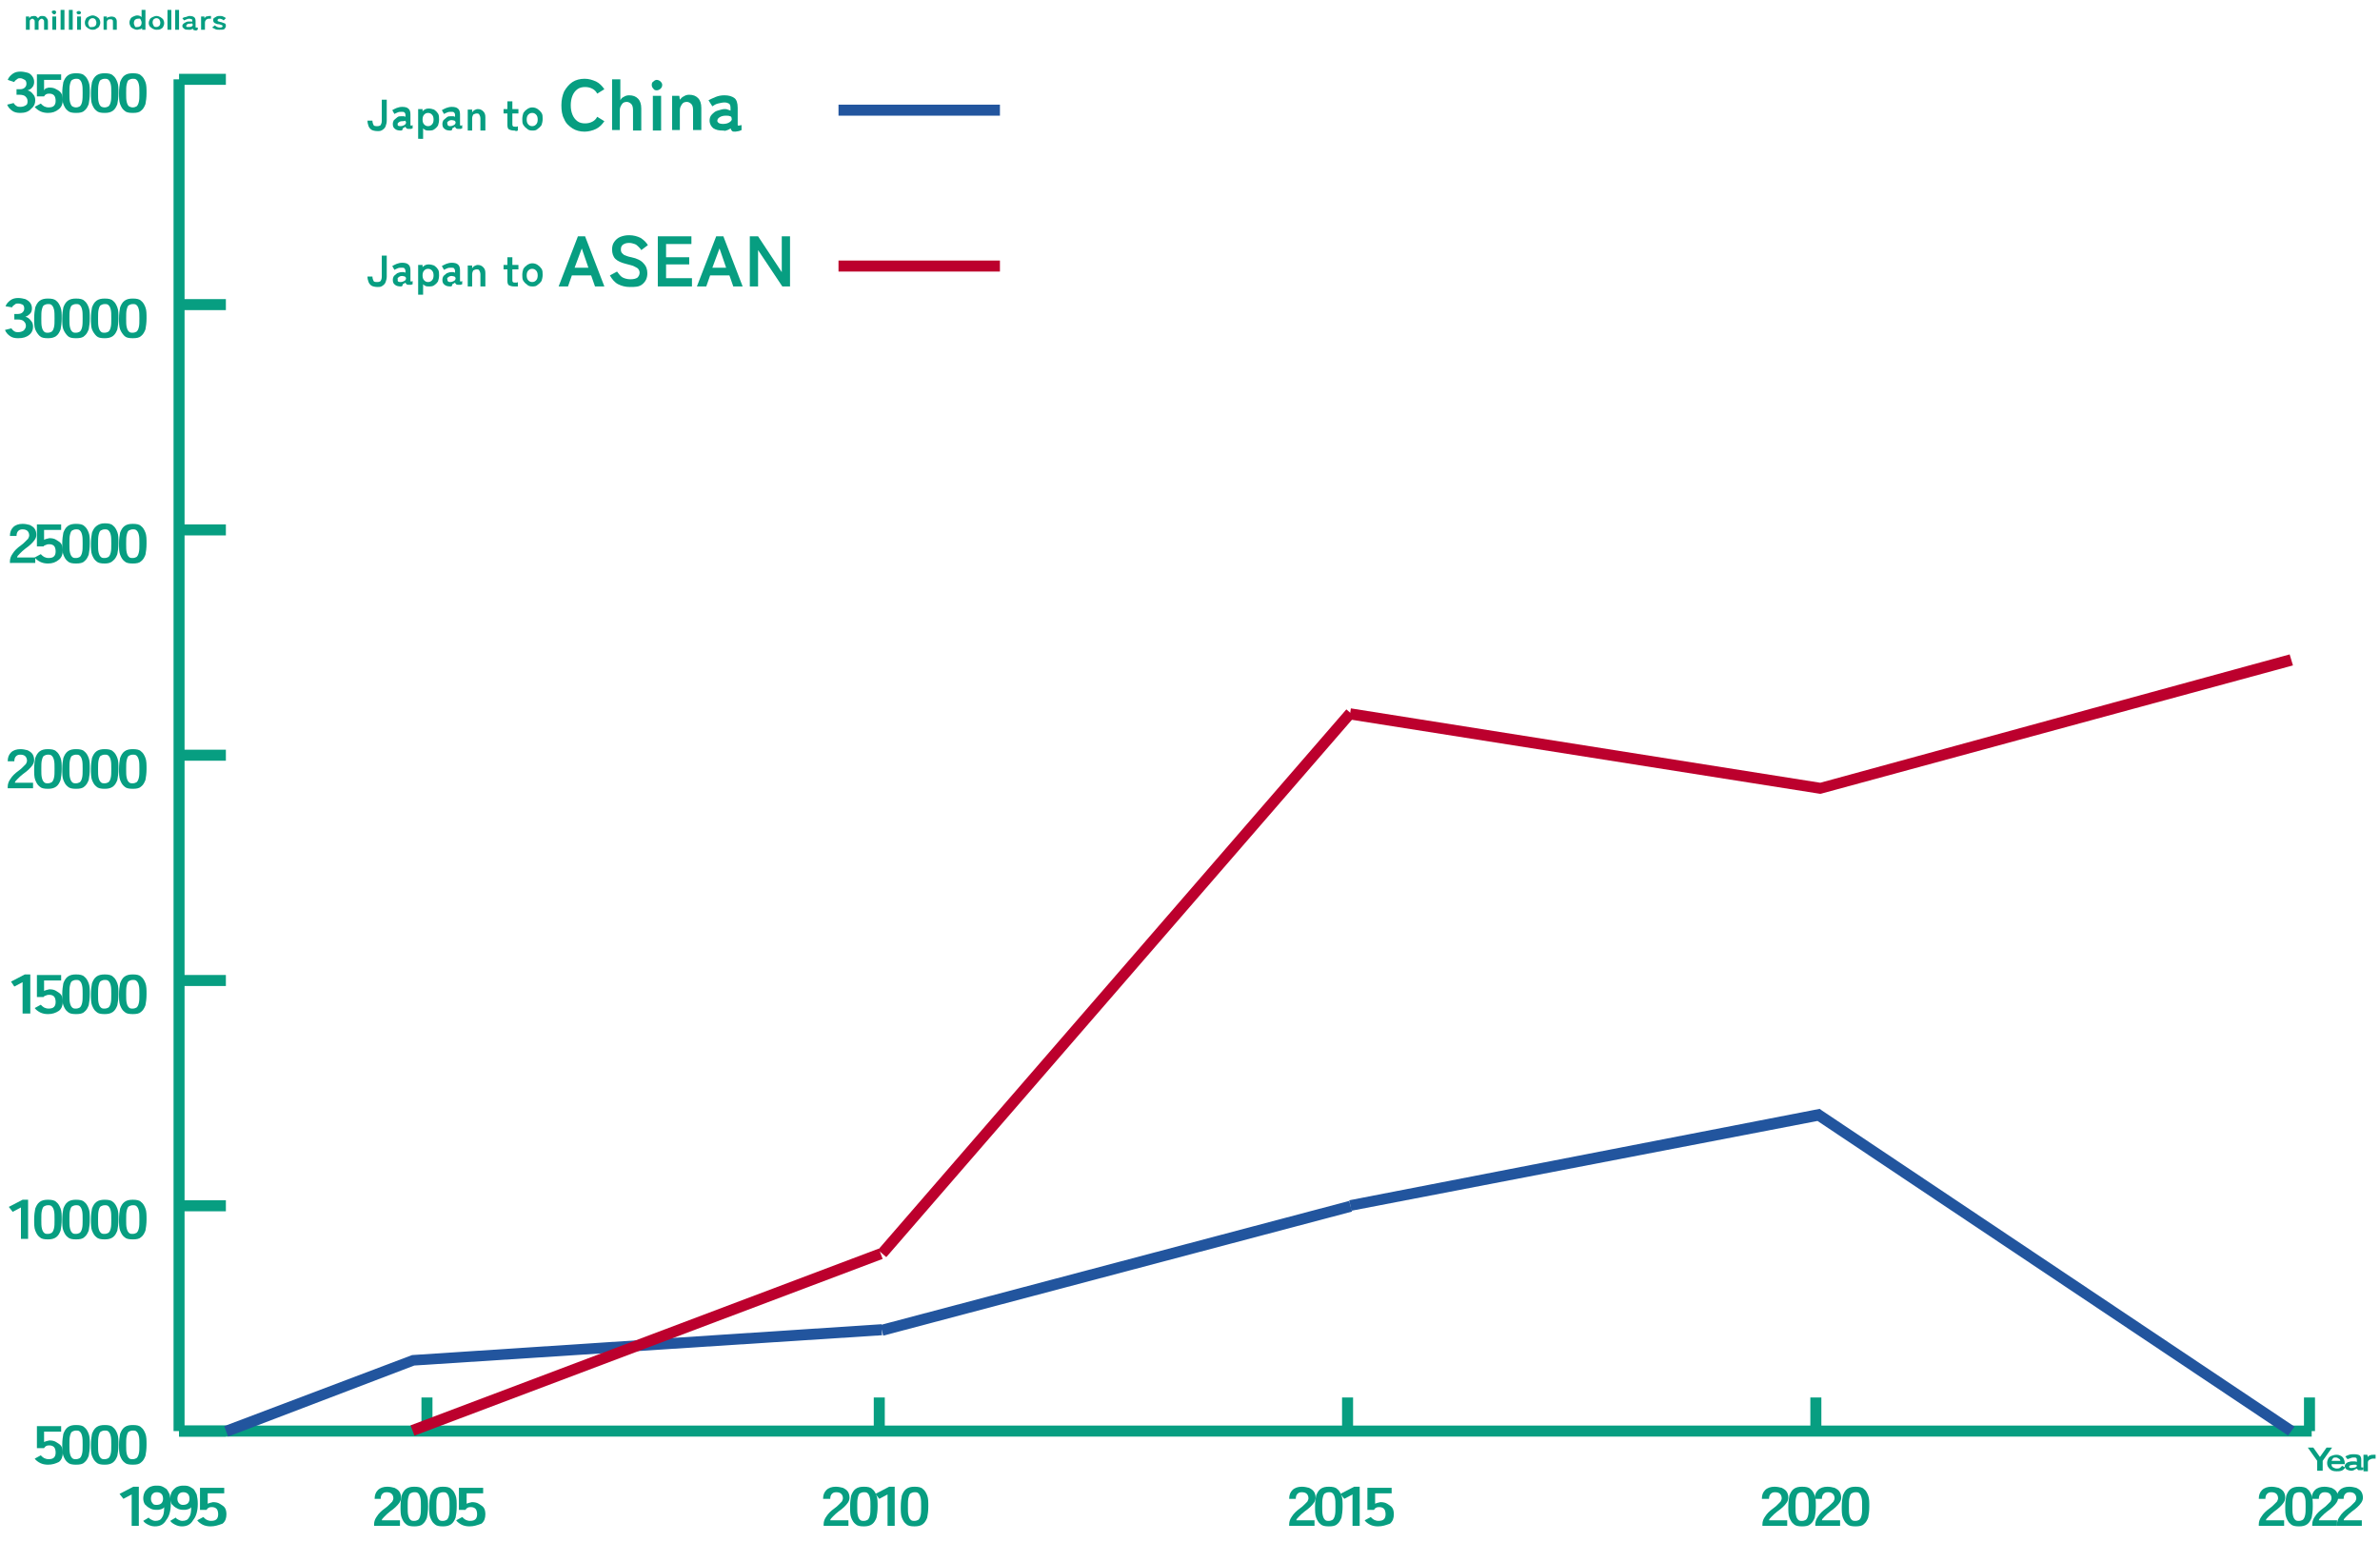 <?xml version="1.0" encoding="utf-8"?>
<!-- Generator: Adobe Illustrator 28.3.0, SVG Export Plug-In . SVG Version: 6.00 Build 0)  -->
<svg version="1.1" id="レイヤー_1" xmlns="http://www.w3.org/2000/svg" xmlns:xlink="http://www.w3.org/1999/xlink" x="0px"
	 y="0px" viewBox="0 0 432 280" style="enable-background:new 0 0 432 280;" xml:space="preserve">
<style type="text/css">
	.st0{fill:#079E81;}
	.st1{fill:#22559E;}
	.st2{fill:#BC002D;}
	.st3{fill:none;stroke:#BC002D;stroke-width:2;stroke-miterlimit:10;}
</style>
<g>
	<g>
		<g>
			<path class="st0" d="M67.9,277v-0.3c0-0.5,0.2-1,0.5-1.4c0.3-0.5,0.8-1,1.5-1.5c0.3-0.2,0.5-0.4,0.7-0.6s0.4-0.4,0.6-0.6
				c0.1-0.2,0.2-0.4,0.2-0.6c0-0.3-0.1-0.6-0.3-0.8c-0.2-0.2-0.5-0.3-0.9-0.3c-0.4,0-0.6,0.1-0.8,0.3c-0.2,0.2-0.3,0.5-0.3,0.9H68
				c0-0.7,0.2-1.2,0.6-1.6c0.4-0.4,1-0.6,1.7-0.6c0.5,0,0.9,0.1,1.3,0.2c0.4,0.2,0.7,0.4,0.9,0.7c0.2,0.3,0.3,0.7,0.3,1.1
				c0,0.3-0.1,0.6-0.3,0.9c-0.2,0.3-0.4,0.5-0.7,0.8s-0.6,0.5-1,0.8c-0.4,0.3-0.7,0.6-1,0.9c-0.3,0.3-0.5,0.5-0.5,0.7h3.3v1H67.9z"
				/>
			<path class="st0" d="M75.2,277.1c-0.7,0-1.2-0.1-1.5-0.4c-0.4-0.3-0.6-0.7-0.8-1.2c-0.2-0.5-0.2-1.2-0.2-2s0.1-1.5,0.2-2
				c0.2-0.5,0.4-0.9,0.8-1.2s0.9-0.4,1.5-0.4c0.7,0,1.2,0.1,1.5,0.4c0.4,0.3,0.6,0.7,0.8,1.2c0.2,0.5,0.2,1.2,0.2,2s-0.1,1.5-0.2,2
				c-0.2,0.5-0.4,0.9-0.8,1.2C76.4,277,75.8,277.1,75.2,277.1z M75.2,276.1c0.3,0,0.5-0.1,0.7-0.2c0.2-0.2,0.3-0.4,0.4-0.8
				c0.1-0.4,0.1-0.9,0.1-1.6c0-0.7,0-1.2-0.1-1.6c-0.1-0.4-0.2-0.6-0.4-0.8c-0.2-0.2-0.4-0.2-0.7-0.2s-0.5,0.1-0.7,0.2
				s-0.3,0.4-0.4,0.8s-0.1,0.9-0.1,1.6c0,0.7,0,1.2,0.1,1.6c0.1,0.4,0.2,0.6,0.4,0.8S74.9,276.1,75.2,276.1z"/>
			<path class="st0" d="M80.4,277.1c-0.7,0-1.2-0.1-1.5-0.4c-0.4-0.3-0.6-0.7-0.8-1.2c-0.2-0.5-0.2-1.2-0.2-2s0.1-1.5,0.2-2
				c0.2-0.5,0.4-0.9,0.8-1.2s0.9-0.4,1.5-0.4c0.7,0,1.2,0.1,1.5,0.4c0.4,0.3,0.6,0.7,0.8,1.2c0.2,0.5,0.2,1.2,0.2,2s-0.1,1.5-0.2,2
				c-0.2,0.5-0.4,0.9-0.8,1.2C81.5,277,81,277.1,80.4,277.1z M80.4,276.1c0.3,0,0.5-0.1,0.7-0.2c0.2-0.2,0.3-0.4,0.4-0.8
				c0.1-0.4,0.1-0.9,0.1-1.6c0-0.7,0-1.2-0.1-1.6c-0.1-0.4-0.2-0.6-0.4-0.8c-0.2-0.2-0.4-0.2-0.7-0.2s-0.5,0.1-0.7,0.2
				s-0.3,0.4-0.4,0.8s-0.1,0.9-0.1,1.6c0,0.7,0,1.2,0.1,1.6c0.1,0.4,0.2,0.6,0.4,0.8S80.1,276.1,80.4,276.1z"/>
			<path class="st0" d="M85.2,277.1c-0.5,0-1-0.1-1.4-0.3c-0.4-0.2-0.8-0.5-1-0.8l1.1-0.6c0.2,0.2,0.4,0.4,0.6,0.5
				c0.2,0.1,0.5,0.2,0.8,0.2c0.5,0,0.8-0.1,1-0.3c0.2-0.2,0.3-0.5,0.3-0.9c0-0.4-0.1-0.8-0.3-1c-0.2-0.2-0.5-0.3-0.8-0.3
				c-0.2,0-0.4,0-0.6,0.1s-0.3,0.2-0.4,0.4h-1.2v-4h4.4v1h-3v1.9c0.1-0.1,0.3-0.1,0.5-0.2c0.2,0,0.3-0.1,0.5-0.1
				c0.5,0,0.9,0.1,1.2,0.3s0.7,0.4,0.9,0.7c0.2,0.3,0.3,0.7,0.3,1.2c0,0.7-0.2,1.3-0.7,1.7C86.6,276.9,86,277.1,85.2,277.1z"/>
		</g>
	</g>
	<g>
		<g>
			<path class="st0" d="M23.9,277v-5.7l-1.5,0.8l-0.7-0.9l2.5-1.3h1v7.1H23.9z"/>
			<path class="st0" d="M28.1,277.1c-0.4,0-0.8-0.1-1.2-0.3s-0.7-0.4-0.9-0.7l1-0.6c0.1,0.2,0.3,0.3,0.5,0.4
				c0.2,0.1,0.4,0.2,0.7,0.2c0.6,0,1-0.2,1.2-0.6c0.3-0.4,0.4-1,0.4-1.9c-0.1,0.2-0.3,0.3-0.6,0.4s-0.5,0.1-0.8,0.1
				c-0.5,0-0.9-0.1-1.2-0.3c-0.4-0.2-0.6-0.4-0.9-0.7c-0.2-0.3-0.3-0.7-0.3-1.1c0-0.4,0.1-0.8,0.3-1.2c0.2-0.3,0.5-0.6,0.8-0.8
				c0.4-0.2,0.8-0.3,1.2-0.3c0.4,0,0.7,0,1,0.1c0.3,0.1,0.6,0.3,0.9,0.5c0.2,0.2,0.4,0.6,0.6,1c0.1,0.5,0.2,1,0.2,1.7
				c0,1.3-0.3,2.3-0.8,2.9C29.7,276.8,29,277.1,28.1,277.1z M28.4,273.2c0.4,0,0.7-0.1,0.9-0.3s0.3-0.5,0.3-0.8
				c0-0.4-0.1-0.7-0.3-0.9c-0.2-0.2-0.5-0.3-0.8-0.3c-0.4,0-0.6,0.1-0.8,0.3c-0.2,0.2-0.3,0.5-0.3,0.9c0,0.3,0.1,0.6,0.3,0.8
				C27.8,273.1,28,273.2,28.4,273.2z"/>
			<path class="st0" d="M33,277.1c-0.4,0-0.8-0.1-1.2-0.3s-0.7-0.4-0.9-0.7l1-0.6c0.1,0.2,0.3,0.3,0.5,0.4c0.2,0.1,0.4,0.2,0.7,0.2
				c0.6,0,1-0.2,1.2-0.6c0.3-0.4,0.4-1,0.4-1.9c-0.1,0.2-0.3,0.3-0.6,0.4s-0.5,0.1-0.8,0.1c-0.5,0-0.9-0.1-1.2-0.3
				c-0.4-0.2-0.6-0.4-0.9-0.7c-0.2-0.3-0.3-0.7-0.3-1.1c0-0.4,0.1-0.8,0.3-1.2c0.2-0.3,0.5-0.6,0.8-0.8c0.4-0.2,0.8-0.3,1.2-0.3
				c0.4,0,0.7,0,1,0.1c0.3,0.1,0.6,0.3,0.9,0.5c0.2,0.2,0.4,0.6,0.6,1c0.1,0.5,0.2,1,0.2,1.7c0,1.3-0.3,2.3-0.8,2.9
				C34.6,276.8,33.9,277.1,33,277.1z M33.2,273.2c0.4,0,0.7-0.1,0.9-0.3s0.3-0.5,0.3-0.8c0-0.4-0.1-0.7-0.3-0.9
				c-0.2-0.2-0.5-0.3-0.8-0.3c-0.4,0-0.6,0.1-0.8,0.3c-0.2,0.2-0.3,0.5-0.3,0.9c0,0.3,0.1,0.6,0.3,0.8
				C32.7,273.1,32.9,273.2,33.2,273.2z"/>
			<path class="st0" d="M38.2,277.1c-0.5,0-1-0.1-1.4-0.3c-0.4-0.2-0.8-0.5-1-0.8l1.1-0.6c0.2,0.2,0.4,0.4,0.6,0.5
				c0.2,0.1,0.5,0.2,0.8,0.2c0.5,0,0.8-0.1,1-0.3c0.2-0.2,0.3-0.5,0.3-0.9c0-0.4-0.1-0.8-0.3-1c-0.2-0.2-0.5-0.3-0.8-0.3
				c-0.2,0-0.4,0-0.6,0.1s-0.3,0.2-0.4,0.4h-1.2v-4h4.4v1h-3v1.9c0.1-0.1,0.3-0.1,0.5-0.2c0.2,0,0.3-0.1,0.5-0.1
				c0.5,0,0.9,0.1,1.2,0.3s0.7,0.4,0.9,0.7c0.2,0.3,0.3,0.7,0.3,1.2c0,0.7-0.2,1.3-0.7,1.7C39.6,276.9,39,277.1,38.2,277.1z"/>
		</g>
	</g>
	<g>
		<g>
			<path class="st0" d="M149.5,277v-0.3c0-0.5,0.2-1,0.5-1.4c0.3-0.5,0.8-1,1.5-1.5c0.3-0.2,0.5-0.4,0.7-0.6s0.4-0.4,0.6-0.6
				c0.1-0.2,0.2-0.4,0.2-0.6c0-0.3-0.1-0.6-0.3-0.8c-0.2-0.2-0.5-0.3-0.9-0.3c-0.4,0-0.6,0.1-0.8,0.3c-0.2,0.2-0.3,0.5-0.3,0.9h-1.3
				c0-0.7,0.2-1.2,0.6-1.6c0.4-0.4,1-0.6,1.7-0.6c0.5,0,0.9,0.1,1.3,0.2c0.4,0.2,0.7,0.4,0.9,0.7c0.2,0.3,0.3,0.7,0.3,1.1
				c0,0.3-0.1,0.6-0.3,0.9c-0.2,0.3-0.4,0.5-0.7,0.8s-0.6,0.5-1,0.8c-0.4,0.3-0.7,0.6-1,0.9c-0.3,0.3-0.5,0.5-0.5,0.7h3.3v1H149.5z"
				/>
			<path class="st0" d="M156.8,277.1c-0.7,0-1.2-0.1-1.5-0.4c-0.4-0.3-0.6-0.7-0.8-1.2c-0.2-0.5-0.2-1.2-0.2-2s0.1-1.5,0.2-2
				c0.2-0.5,0.4-0.9,0.8-1.2s0.9-0.4,1.5-0.4c0.7,0,1.2,0.1,1.5,0.4c0.4,0.3,0.6,0.7,0.8,1.2c0.2,0.5,0.2,1.2,0.2,2s-0.1,1.5-0.2,2
				c-0.2,0.5-0.4,0.9-0.8,1.2C157.9,277,157.4,277.1,156.8,277.1z M156.8,276.1c0.3,0,0.5-0.1,0.7-0.2c0.2-0.2,0.3-0.4,0.4-0.8
				c0.1-0.4,0.1-0.9,0.1-1.6c0-0.7,0-1.2-0.1-1.6c-0.1-0.4-0.2-0.6-0.4-0.8c-0.2-0.2-0.4-0.2-0.7-0.2s-0.5,0.1-0.7,0.2
				s-0.3,0.4-0.4,0.8s-0.1,0.9-0.1,1.6c0,0.7,0,1.2,0.1,1.6c0.1,0.4,0.2,0.6,0.4,0.8S156.5,276.1,156.8,276.1z"/>
			<path class="st0" d="M161.1,277v-5.7l-1.5,0.8l-0.7-0.9l2.5-1.3h1v7.1H161.1z"/>
			<path class="st0" d="M166,277.1c-0.7,0-1.2-0.1-1.5-0.4c-0.4-0.3-0.6-0.7-0.8-1.2c-0.2-0.5-0.2-1.2-0.2-2s0.1-1.5,0.2-2
				c0.2-0.5,0.4-0.9,0.8-1.2s0.9-0.4,1.5-0.4c0.7,0,1.2,0.1,1.5,0.4c0.4,0.3,0.6,0.7,0.8,1.2c0.2,0.5,0.2,1.2,0.2,2s-0.1,1.5-0.2,2
				c-0.2,0.5-0.4,0.9-0.8,1.2C167.1,277,166.6,277.1,166,277.1z M166,276.1c0.3,0,0.5-0.1,0.7-0.2c0.2-0.2,0.3-0.4,0.4-0.8
				c0.1-0.4,0.1-0.9,0.1-1.6c0-0.7,0-1.2-0.1-1.6c-0.1-0.4-0.2-0.6-0.4-0.8c-0.2-0.2-0.4-0.2-0.7-0.2s-0.5,0.1-0.7,0.2
				s-0.3,0.4-0.4,0.8s-0.1,0.9-0.1,1.6c0,0.7,0,1.2,0.1,1.6c0.1,0.4,0.2,0.6,0.4,0.8S165.7,276.1,166,276.1z"/>
		</g>
	</g>
	<g>
		<g>
			<path class="st0" d="M234,277v-0.3c0-0.5,0.2-1,0.5-1.4c0.3-0.5,0.8-1,1.5-1.5c0.3-0.2,0.5-0.4,0.7-0.6s0.4-0.4,0.6-0.6
				c0.1-0.2,0.2-0.4,0.2-0.6c0-0.3-0.1-0.6-0.3-0.8c-0.2-0.2-0.5-0.3-0.9-0.3c-0.4,0-0.6,0.1-0.8,0.3c-0.2,0.2-0.3,0.5-0.3,0.9H234
				c0-0.7,0.2-1.2,0.6-1.6c0.4-0.4,1-0.6,1.7-0.6c0.5,0,0.9,0.1,1.3,0.2c0.4,0.2,0.7,0.4,0.9,0.7c0.2,0.3,0.3,0.7,0.3,1.1
				c0,0.3-0.1,0.6-0.3,0.9c-0.2,0.3-0.4,0.5-0.7,0.8s-0.6,0.5-1,0.8c-0.4,0.3-0.7,0.6-1,0.9c-0.3,0.3-0.5,0.5-0.5,0.7h3.3v1H234z"/>
			<path class="st0" d="M241.2,277.1c-0.7,0-1.2-0.1-1.5-0.4c-0.4-0.3-0.6-0.7-0.8-1.2c-0.2-0.5-0.2-1.2-0.2-2s0.1-1.5,0.2-2
				c0.2-0.5,0.4-0.9,0.8-1.2s0.9-0.4,1.5-0.4c0.7,0,1.2,0.1,1.5,0.4c0.4,0.3,0.6,0.7,0.8,1.2c0.2,0.5,0.2,1.2,0.2,2s-0.1,1.5-0.2,2
				c-0.2,0.5-0.4,0.9-0.8,1.2C242.4,277,241.9,277.1,241.2,277.1z M241.2,276.1c0.3,0,0.5-0.1,0.7-0.2c0.2-0.2,0.3-0.4,0.4-0.8
				c0.1-0.4,0.1-0.9,0.1-1.6c0-0.7,0-1.2-0.1-1.6c-0.1-0.4-0.2-0.6-0.4-0.8c-0.2-0.2-0.4-0.2-0.7-0.2s-0.5,0.1-0.7,0.2
				s-0.3,0.4-0.4,0.8s-0.1,0.9-0.1,1.6c0,0.7,0,1.2,0.1,1.6c0.1,0.4,0.2,0.6,0.4,0.8S240.9,276.1,241.2,276.1z"/>
			<path class="st0" d="M245.5,277v-5.7l-1.5,0.8l-0.7-0.9l2.5-1.3h1v7.1H245.5z"/>
			<path class="st0" d="M250.1,277.1c-0.5,0-1-0.1-1.4-0.3c-0.4-0.2-0.8-0.5-1-0.8l1.1-0.6c0.2,0.2,0.4,0.4,0.6,0.5
				c0.2,0.1,0.5,0.2,0.8,0.2c0.5,0,0.8-0.1,1-0.3c0.2-0.2,0.3-0.5,0.3-0.9c0-0.4-0.1-0.8-0.3-1c-0.2-0.2-0.5-0.3-0.8-0.3
				c-0.2,0-0.4,0-0.6,0.1s-0.3,0.2-0.4,0.4h-1.2v-4h4.4v1h-3v1.9c0.1-0.1,0.3-0.1,0.5-0.2c0.2,0,0.3-0.1,0.5-0.1
				c0.5,0,0.9,0.1,1.2,0.3s0.7,0.4,0.9,0.7c0.2,0.3,0.3,0.7,0.3,1.2c0,0.7-0.2,1.3-0.7,1.7C251.5,276.9,250.9,277.1,250.1,277.1z"/>
		</g>
	</g>
	<g>
		<g>
			<path class="st0" d="M319.9,277v-0.3c0-0.5,0.2-1,0.5-1.4c0.3-0.5,0.8-1,1.5-1.5c0.3-0.2,0.5-0.4,0.7-0.6s0.4-0.4,0.6-0.6
				c0.1-0.2,0.2-0.4,0.2-0.6c0-0.3-0.1-0.6-0.3-0.8c-0.2-0.2-0.5-0.3-0.9-0.3c-0.4,0-0.6,0.1-0.8,0.3c-0.2,0.2-0.3,0.5-0.3,0.9h-1.3
				c0-0.7,0.2-1.2,0.6-1.6c0.4-0.4,1-0.6,1.7-0.6c0.5,0,0.9,0.1,1.3,0.2c0.4,0.2,0.7,0.4,0.9,0.7c0.2,0.3,0.3,0.7,0.3,1.1
				c0,0.3-0.1,0.6-0.3,0.9c-0.2,0.3-0.4,0.5-0.7,0.8s-0.6,0.5-1,0.8c-0.4,0.3-0.7,0.6-1,0.9c-0.3,0.3-0.5,0.5-0.5,0.7h3.3v1H319.9z"
				/>
			<path class="st0" d="M327.1,277.1c-0.7,0-1.2-0.1-1.5-0.4c-0.4-0.3-0.6-0.7-0.8-1.2c-0.2-0.5-0.2-1.2-0.2-2s0.1-1.5,0.2-2
				c0.2-0.5,0.4-0.9,0.8-1.2s0.9-0.4,1.5-0.4c0.7,0,1.2,0.1,1.5,0.4c0.4,0.3,0.6,0.7,0.8,1.2c0.2,0.5,0.2,1.2,0.2,2s-0.1,1.5-0.2,2
				c-0.2,0.5-0.4,0.9-0.8,1.2C328.3,277,327.8,277.1,327.1,277.1z M327.1,276.1c0.3,0,0.5-0.1,0.7-0.2c0.2-0.2,0.3-0.4,0.4-0.8
				c0.1-0.4,0.1-0.9,0.1-1.6c0-0.7,0-1.2-0.1-1.6c-0.1-0.4-0.2-0.6-0.4-0.8c-0.2-0.2-0.4-0.2-0.7-0.2s-0.5,0.1-0.7,0.2
				s-0.3,0.4-0.4,0.8s-0.1,0.9-0.1,1.6c0,0.7,0,1.2,0.1,1.6c0.1,0.4,0.2,0.6,0.4,0.8S326.8,276.1,327.1,276.1z"/>
			<path class="st0" d="M329.5,277v-0.3c0-0.5,0.2-1,0.5-1.4c0.3-0.5,0.8-1,1.5-1.5c0.3-0.2,0.5-0.4,0.7-0.6s0.4-0.4,0.6-0.6
				c0.1-0.2,0.2-0.4,0.2-0.6c0-0.3-0.1-0.6-0.3-0.8c-0.2-0.2-0.5-0.3-0.9-0.3c-0.4,0-0.6,0.1-0.8,0.3c-0.2,0.2-0.3,0.5-0.3,0.9h-1.3
				c0-0.7,0.2-1.2,0.6-1.6c0.4-0.4,1-0.6,1.7-0.6c0.5,0,0.9,0.1,1.3,0.2c0.4,0.2,0.7,0.4,0.9,0.7c0.2,0.3,0.3,0.7,0.3,1.1
				c0,0.3-0.1,0.6-0.3,0.9c-0.2,0.3-0.4,0.5-0.7,0.8s-0.6,0.5-1,0.8c-0.4,0.3-0.7,0.6-1,0.9c-0.3,0.3-0.5,0.5-0.5,0.7h3.3v1H329.5z"
				/>
			<path class="st0" d="M336.8,277.1c-0.7,0-1.2-0.1-1.5-0.4c-0.4-0.3-0.6-0.7-0.8-1.2c-0.2-0.5-0.2-1.2-0.2-2s0.1-1.5,0.2-2
				c0.2-0.5,0.4-0.9,0.8-1.2s0.9-0.4,1.5-0.4c0.7,0,1.2,0.1,1.5,0.4c0.4,0.3,0.6,0.7,0.8,1.2c0.2,0.5,0.2,1.2,0.2,2s-0.1,1.5-0.2,2
				c-0.2,0.5-0.4,0.9-0.8,1.2C338,277,337.5,277.1,336.8,277.1z M336.8,276.1c0.3,0,0.5-0.1,0.7-0.2c0.2-0.2,0.3-0.4,0.4-0.8
				c0.1-0.4,0.1-0.9,0.1-1.6c0-0.7,0-1.2-0.1-1.6c-0.1-0.4-0.2-0.6-0.4-0.8c-0.2-0.2-0.4-0.2-0.7-0.2s-0.5,0.1-0.7,0.2
				s-0.3,0.4-0.4,0.8s-0.1,0.9-0.1,1.6c0,0.7,0,1.2,0.1,1.6c0.1,0.4,0.2,0.6,0.4,0.8S336.5,276.1,336.8,276.1z"/>
		</g>
	</g>
	<g>
		<g>
			<path class="st0" d="M410,277v-0.3c0-0.5,0.2-1,0.5-1.4c0.3-0.5,0.8-1,1.5-1.5c0.3-0.2,0.5-0.4,0.7-0.6s0.4-0.4,0.6-0.6
				c0.1-0.2,0.2-0.4,0.2-0.6c0-0.3-0.1-0.6-0.3-0.8c-0.2-0.2-0.5-0.3-0.9-0.3c-0.4,0-0.6,0.1-0.8,0.3c-0.2,0.2-0.3,0.5-0.3,0.9H410
				c0-0.7,0.2-1.2,0.6-1.6c0.4-0.4,1-0.6,1.7-0.6c0.5,0,0.9,0.1,1.3,0.2c0.4,0.2,0.7,0.4,0.9,0.7c0.2,0.3,0.3,0.7,0.3,1.1
				c0,0.3-0.1,0.6-0.3,0.9c-0.2,0.3-0.4,0.5-0.7,0.8s-0.6,0.5-1,0.8c-0.4,0.3-0.7,0.6-1,0.9c-0.3,0.3-0.5,0.5-0.5,0.7h3.3v1H410z"/>
			<path class="st0" d="M417.3,277.1c-0.7,0-1.2-0.1-1.5-0.4c-0.4-0.3-0.6-0.7-0.8-1.2c-0.2-0.5-0.2-1.2-0.2-2s0.1-1.5,0.2-2
				c0.2-0.5,0.4-0.9,0.8-1.2s0.9-0.4,1.5-0.4c0.7,0,1.2,0.1,1.5,0.4c0.4,0.3,0.6,0.7,0.8,1.2c0.2,0.5,0.2,1.2,0.2,2s-0.1,1.5-0.2,2
				c-0.2,0.5-0.4,0.9-0.8,1.2C418.4,277,417.9,277.1,417.3,277.1z M417.3,276.1c0.3,0,0.5-0.1,0.7-0.2c0.2-0.2,0.3-0.4,0.4-0.8
				c0.1-0.4,0.1-0.9,0.1-1.6c0-0.7,0-1.2-0.1-1.6c-0.1-0.4-0.2-0.6-0.4-0.8c-0.2-0.2-0.4-0.2-0.7-0.2s-0.5,0.1-0.7,0.2
				s-0.3,0.4-0.4,0.8s-0.1,0.9-0.1,1.6c0,0.7,0,1.2,0.1,1.6c0.1,0.4,0.2,0.6,0.4,0.8S417,276.1,417.3,276.1z"/>
			<path class="st0" d="M419.7,277v-0.3c0-0.5,0.2-1,0.5-1.4c0.3-0.5,0.8-1,1.5-1.5c0.3-0.2,0.5-0.4,0.7-0.6s0.4-0.4,0.6-0.6
				c0.1-0.2,0.2-0.4,0.2-0.6c0-0.3-0.1-0.6-0.3-0.8c-0.2-0.2-0.5-0.3-0.9-0.3c-0.4,0-0.6,0.1-0.8,0.3c-0.2,0.2-0.3,0.5-0.3,0.9h-1.3
				c0-0.7,0.2-1.2,0.6-1.6c0.4-0.4,1-0.6,1.7-0.6c0.5,0,0.9,0.1,1.3,0.2c0.4,0.2,0.7,0.4,0.9,0.7c0.2,0.3,0.3,0.7,0.3,1.1
				c0,0.3-0.1,0.6-0.3,0.9c-0.2,0.3-0.4,0.5-0.7,0.8s-0.6,0.5-1,0.8c-0.4,0.3-0.7,0.6-1,0.9c-0.3,0.3-0.5,0.5-0.5,0.7h3.3v1H419.7z"
				/>
			<path class="st0" d="M424.2,277v-0.3c0-0.5,0.2-1,0.5-1.4c0.3-0.5,0.8-1,1.5-1.5c0.3-0.2,0.5-0.4,0.7-0.6s0.4-0.4,0.6-0.6
				c0.1-0.2,0.2-0.4,0.2-0.6c0-0.3-0.1-0.6-0.3-0.8c-0.2-0.2-0.5-0.3-0.9-0.3c-0.4,0-0.6,0.1-0.8,0.3c-0.2,0.2-0.3,0.5-0.3,0.9h-1.3
				c0-0.7,0.2-1.2,0.6-1.6c0.4-0.4,1-0.6,1.7-0.6c0.5,0,0.9,0.1,1.3,0.2c0.4,0.2,0.7,0.4,0.9,0.7c0.2,0.3,0.3,0.7,0.3,1.1
				c0,0.3-0.1,0.6-0.3,0.9c-0.2,0.3-0.4,0.5-0.7,0.8s-0.6,0.5-1,0.8c-0.4,0.3-0.7,0.6-1,0.9c-0.3,0.3-0.5,0.5-0.5,0.7h3.3v1H424.2z"
				/>
		</g>
	</g>
	<g>
		<g>
			<path class="st0" d="M420.6,267v-1.8l-1.7-2.4h1l1.2,1.7l1.2-1.7h1l-1.7,2.4v1.8H420.6z"/>
			<path class="st0" d="M424.1,267.1c-0.5,0-0.9-0.1-1.2-0.4c-0.3-0.3-0.5-0.6-0.5-1.1c0-0.3,0.1-0.6,0.2-0.8
				c0.1-0.2,0.3-0.4,0.6-0.5c0.3-0.1,0.5-0.2,0.9-0.2s0.6,0.1,0.8,0.2c0.2,0.1,0.4,0.3,0.5,0.5c0.1,0.2,0.2,0.5,0.2,0.8v0.2h-2.4
				c0,0.3,0.1,0.5,0.3,0.6s0.4,0.2,0.6,0.2c0.2,0,0.4,0,0.6-0.1c0.1-0.1,0.3-0.2,0.4-0.4l0.6,0.3c-0.2,0.3-0.4,0.5-0.7,0.6
				S424.4,267.1,424.1,267.1z M423.2,265.2h1.6c0-0.2-0.1-0.3-0.3-0.4c-0.1-0.1-0.3-0.2-0.5-0.2c-0.2,0-0.4,0-0.5,0.1
				C423.4,264.8,423.3,265,423.2,265.2z"/>
			<path class="st0" d="M426.9,267c-0.4,0-0.7-0.1-0.9-0.2c-0.2-0.1-0.4-0.4-0.4-0.6c0-0.2,0.1-0.4,0.2-0.5c0.2-0.1,0.3-0.3,0.6-0.3
				c0.2-0.1,0.5-0.1,0.7-0.1c0.1,0,0.2,0,0.4,0c0.1,0,0.2,0.1,0.3,0.1v-0.3c0-0.2,0-0.3-0.1-0.4c-0.1-0.1-0.2-0.1-0.4-0.1
				c-0.2,0-0.4,0-0.6,0.1c-0.2,0.1-0.4,0.1-0.6,0.2l-0.4-0.5c0.2-0.1,0.4-0.2,0.7-0.3s0.6-0.1,0.9-0.1c0.5,0,0.8,0.1,1,0.2
				c0.2,0.2,0.3,0.4,0.3,0.8v1.3c0,0.1,0,0.1,0.1,0.1s0.2,0,0.3,0v0.4c-0.1,0-0.2,0.1-0.3,0.1c-0.1,0-0.2,0-0.4,0
				c-0.2,0-0.3,0-0.3-0.1c-0.1,0-0.1-0.1-0.2-0.2c-0.1,0.1-0.3,0.1-0.4,0.2S427,267,426.9,267z M426.8,266.5c0.3,0,0.5-0.1,0.7-0.1
				c0.2-0.1,0.3-0.2,0.3-0.3c0-0.1-0.1-0.2-0.2-0.2s-0.3,0-0.4,0c-0.2,0-0.4,0.1-0.6,0.1c-0.2,0.1-0.2,0.2-0.2,0.3
				C426.4,266.4,426.5,266.5,426.8,266.5z"/>
			<path class="st0" d="M429,267v-2.9h0.7l0.1,0.4c0.1-0.1,0.2-0.3,0.4-0.3c0.2-0.1,0.4-0.1,0.6-0.1c0.1,0,0.2,0,0.2,0
				c0.1,0,0.1,0,0.2,0v0.7c-0.1,0-0.1,0-0.2,0s-0.2,0-0.3,0c-0.2,0-0.4,0.1-0.6,0.2c-0.2,0.1-0.3,0.3-0.3,0.5v1.6H429z"/>
		</g>
	</g>
	<g>
		<g>
			<path class="st0" d="M68.5,52.1c-0.4,0-0.8-0.1-1-0.2s-0.5-0.4-0.6-0.7s-0.2-0.6-0.2-1h0.9c0,0.3,0.1,0.6,0.2,0.8
				c0.1,0.2,0.4,0.2,0.7,0.2s0.5-0.1,0.6-0.2c0.1-0.2,0.2-0.4,0.2-0.8v-3.8h0.9v3.8c0,0.4-0.1,0.7-0.2,1c-0.1,0.3-0.3,0.5-0.6,0.7
				S68.9,52.1,68.5,52.1z"/>
			<path class="st0" d="M72.7,52c-0.4,0-0.8-0.1-1-0.3c-0.3-0.2-0.4-0.5-0.4-0.9c0-0.3,0.1-0.5,0.2-0.7c0.2-0.2,0.4-0.3,0.6-0.5
				c0.3-0.1,0.5-0.2,0.8-0.2c0.1,0,0.3,0,0.4,0c0.1,0,0.2,0.1,0.3,0.1v-0.3c0-0.2-0.1-0.4-0.2-0.5c-0.1-0.1-0.3-0.1-0.5-0.1
				c-0.2,0-0.5,0-0.7,0.1c-0.2,0.1-0.5,0.2-0.6,0.3l-0.4-0.7c0.2-0.1,0.5-0.3,0.8-0.4c0.3-0.1,0.6-0.2,1-0.2c0.5,0,0.9,0.1,1.1,0.3
				c0.3,0.2,0.4,0.6,0.4,1.1v1.8c0,0.1,0,0.2,0.1,0.2c0.1,0,0.2,0,0.3-0.1v0.6c-0.1,0-0.2,0.1-0.3,0.1s-0.2,0-0.4,0
				c-0.2,0-0.3,0-0.4-0.1s-0.2-0.2-0.2-0.3c-0.1,0.1-0.3,0.2-0.5,0.3C73.1,52,72.9,52,72.7,52z M72.7,51.2c0.3,0,0.5-0.1,0.7-0.2
				c0.2-0.1,0.3-0.3,0.3-0.5c0-0.1-0.1-0.2-0.2-0.3c-0.1,0-0.3-0.1-0.5-0.1c-0.3,0-0.5,0.1-0.6,0.2c-0.2,0.1-0.3,0.3-0.2,0.4
				C72.1,51.1,72.3,51.2,72.7,51.2z"/>
			<path class="st0" d="M75.9,53.5v-5.4h0.8l0,0.4c0.3-0.3,0.6-0.5,1.1-0.5c0.4,0,0.7,0.1,1,0.2c0.3,0.2,0.5,0.4,0.7,0.7
				c0.2,0.3,0.2,0.7,0.2,1.1c0,0.4-0.1,0.8-0.2,1.1c-0.2,0.3-0.4,0.5-0.7,0.7c-0.3,0.2-0.6,0.2-1,0.2c-0.2,0-0.4,0-0.6-0.1
				s-0.3-0.2-0.4-0.3v1.9H75.9z M77.7,51.2c0.3,0,0.5-0.1,0.7-0.3c0.2-0.2,0.3-0.5,0.3-0.9c0-0.4-0.1-0.7-0.3-0.9
				c-0.2-0.2-0.4-0.3-0.7-0.3c-0.3,0-0.5,0.1-0.7,0.3s-0.3,0.5-0.3,0.9c0,0.4,0.1,0.7,0.3,0.9S77.4,51.2,77.7,51.2z"/>
			<path class="st0" d="M81.7,52c-0.4,0-0.8-0.1-1-0.3c-0.3-0.2-0.4-0.5-0.4-0.9c0-0.3,0.1-0.5,0.2-0.7c0.2-0.2,0.4-0.3,0.6-0.5
				c0.3-0.1,0.5-0.2,0.8-0.2c0.1,0,0.3,0,0.4,0c0.1,0,0.2,0.1,0.3,0.1v-0.3c0-0.2-0.1-0.4-0.2-0.5c-0.1-0.1-0.3-0.1-0.5-0.1
				c-0.2,0-0.5,0-0.7,0.1c-0.2,0.1-0.5,0.2-0.6,0.3l-0.4-0.7c0.2-0.1,0.5-0.3,0.8-0.4c0.3-0.1,0.6-0.2,1-0.2c0.5,0,0.9,0.1,1.1,0.3
				c0.3,0.2,0.4,0.6,0.4,1.1v1.8c0,0.1,0,0.2,0.1,0.2c0.1,0,0.2,0,0.3-0.1v0.6c-0.1,0-0.2,0.1-0.3,0.1s-0.2,0-0.4,0
				c-0.2,0-0.3,0-0.4-0.1s-0.2-0.2-0.2-0.3c-0.1,0.1-0.3,0.2-0.5,0.3C82.1,52,81.9,52,81.7,52z M81.7,51.2c0.3,0,0.5-0.1,0.7-0.2
				c0.2-0.1,0.3-0.3,0.3-0.5c0-0.1-0.1-0.2-0.2-0.3c-0.1,0-0.3-0.1-0.5-0.1c-0.3,0-0.5,0.1-0.6,0.2c-0.2,0.1-0.3,0.3-0.2,0.4
				C81.2,51.1,81.4,51.2,81.7,51.2z"/>
			<path class="st0" d="M84.9,52v-3.8h0.8l0,0.5c0.1-0.1,0.2-0.3,0.4-0.4c0.2-0.1,0.4-0.2,0.6-0.2c0.4,0,0.7,0.1,1,0.4
				c0.3,0.3,0.4,0.6,0.4,1.1V52h-0.9v-2.2c0-0.3-0.1-0.5-0.2-0.7c-0.1-0.2-0.3-0.2-0.5-0.2c-0.2,0-0.4,0.1-0.6,0.2
				c-0.1,0.2-0.2,0.4-0.2,0.7V52H84.9z"/>
			<path class="st0" d="M93.3,52c-0.4,0-0.7-0.1-0.9-0.2s-0.3-0.4-0.3-0.8v-2.1h-0.7v-0.8h0.7v-1.4H93v1.4h1.1v0.8H93v1.9
				c0,0.2,0,0.3,0.1,0.4c0.1,0.1,0.2,0.1,0.4,0.1c0.1,0,0.2,0,0.3,0c0.1,0,0.2-0.1,0.2-0.1v0.8C94,52,93.9,52,93.7,52
				C93.6,52,93.4,52,93.3,52z"/>
			<path class="st0" d="M96.6,52c-0.4,0-0.7-0.1-0.9-0.3c-0.3-0.2-0.5-0.4-0.7-0.7c-0.2-0.3-0.2-0.7-0.2-1.1c0-0.4,0.1-0.8,0.2-1.1
				c0.2-0.3,0.4-0.5,0.7-0.7c0.3-0.2,0.6-0.3,0.9-0.3c0.4,0,0.7,0.1,1,0.3c0.3,0.2,0.5,0.4,0.7,0.7c0.2,0.3,0.2,0.7,0.2,1.1
				c0,0.4-0.1,0.8-0.2,1.1c-0.2,0.3-0.4,0.5-0.7,0.7C97.3,52,97,52,96.6,52z M96.6,51.2c0.3,0,0.5-0.1,0.7-0.3s0.3-0.5,0.3-0.9
				c0-0.4-0.1-0.7-0.3-0.9s-0.4-0.3-0.7-0.3c-0.3,0-0.5,0.1-0.7,0.3s-0.3,0.5-0.3,0.9c0,0.4,0.1,0.7,0.3,0.9S96.3,51.2,96.6,51.2z"
				/>
			<path class="st0" d="M101.4,52l3.5-9.1h1.3l3.5,9.1H108l-0.7-2h-3.5l-0.7,2H101.4z M104.3,48.6h2.5l-1.2-3.5L104.3,48.6z"/>
			<path class="st0" d="M114.3,52.1c-0.8,0-1.5-0.2-2.1-0.5c-0.6-0.3-1.1-0.9-1.5-1.6l1.3-0.7c0.3,0.4,0.6,0.8,0.9,1
				s0.9,0.4,1.5,0.4s1-0.1,1.3-0.3c0.2-0.2,0.4-0.5,0.4-0.9c0-0.2-0.1-0.5-0.2-0.6c-0.1-0.2-0.3-0.3-0.7-0.5
				c-0.3-0.2-0.9-0.3-1.6-0.5c-0.8-0.2-1.5-0.5-1.9-0.9c-0.4-0.4-0.6-1-0.6-1.7c0-0.5,0.1-1,0.4-1.4s0.6-0.7,1.1-0.9s1-0.3,1.6-0.3
				c0.8,0,1.5,0.2,2.1,0.5c0.6,0.4,1,0.8,1.3,1.3l-1.2,0.9c-0.1-0.2-0.3-0.4-0.5-0.6s-0.4-0.4-0.7-0.5c-0.3-0.1-0.6-0.2-1-0.2
				c-0.5,0-0.8,0.1-1.1,0.3c-0.3,0.2-0.4,0.5-0.4,0.9c0,0.2,0,0.3,0.1,0.5c0.1,0.2,0.3,0.3,0.5,0.5c0.3,0.1,0.7,0.3,1.3,0.4
				c1,0.2,1.8,0.6,2.2,1.1c0.5,0.5,0.7,1.1,0.7,1.8c0,0.9-0.3,1.5-0.9,2S115.3,52.1,114.3,52.1z"/>
			<path class="st0" d="M119.4,52v-9.1h6.1v1.4h-4.6v2.4h4.2V48h-4.2v2.5h4.7V52H119.4z"/>
			<path class="st0" d="M126.5,52l3.5-9.1h1.3l3.5,9.1h-1.7l-0.7-2h-3.5l-0.7,2H126.5z M129.3,48.6h2.5l-1.2-3.5L129.3,48.6z"/>
			<path class="st0" d="M136.1,52v-9.1h1.5l4.3,6.5v-6.5h1.5V52h-1.4l-4.4-6.6V52H136.1z"/>
		</g>
	</g>
	<g>
		<g>
			<path class="st0" d="M68.5,23.8c-0.4,0-0.8-0.1-1-0.2s-0.5-0.4-0.6-0.7s-0.2-0.6-0.2-1h0.9c0,0.3,0.1,0.6,0.2,0.8
				s0.4,0.2,0.7,0.2s0.5-0.1,0.6-0.2c0.1-0.2,0.2-0.4,0.2-0.8v-3.8h0.9v3.8c0,0.4-0.1,0.7-0.2,1c-0.1,0.3-0.3,0.5-0.6,0.7
				S68.9,23.8,68.5,23.8z"/>
			<path class="st0" d="M72.7,23.7c-0.4,0-0.8-0.1-1-0.3c-0.3-0.2-0.4-0.5-0.4-0.9c0-0.3,0.1-0.5,0.2-0.7c0.2-0.2,0.4-0.3,0.6-0.5
				s0.5-0.2,0.8-0.2c0.1,0,0.3,0,0.4,0c0.1,0,0.2,0.1,0.3,0.1v-0.3c0-0.3-0.1-0.4-0.2-0.5c-0.1-0.1-0.3-0.1-0.5-0.1
				c-0.2,0-0.5,0-0.7,0.1c-0.2,0.1-0.5,0.2-0.6,0.3l-0.4-0.7c0.2-0.1,0.5-0.3,0.8-0.4c0.3-0.1,0.6-0.2,1-0.2c0.5,0,0.9,0.1,1.1,0.3
				c0.3,0.2,0.4,0.6,0.4,1.1v1.8c0,0.1,0,0.2,0.1,0.2c0.1,0,0.2,0,0.3-0.1v0.6c-0.1,0-0.2,0.1-0.3,0.1c-0.1,0-0.2,0-0.4,0
				c-0.2,0-0.3,0-0.4-0.1c-0.1-0.1-0.2-0.2-0.2-0.3c-0.1,0.1-0.3,0.2-0.5,0.3C73.1,23.7,72.9,23.7,72.7,23.7z M72.7,22.9
				c0.3,0,0.5-0.1,0.7-0.2c0.2-0.1,0.3-0.3,0.3-0.5c0-0.1-0.1-0.2-0.2-0.3C73.4,22,73.2,22,73,22c-0.3,0-0.5,0.1-0.6,0.2
				c-0.2,0.1-0.3,0.3-0.2,0.4C72.1,22.8,72.3,22.9,72.7,22.9z"/>
			<path class="st0" d="M75.9,25.2v-5.4h0.8l0,0.4c0.3-0.3,0.6-0.5,1.1-0.5c0.4,0,0.7,0.1,1,0.2c0.3,0.2,0.5,0.4,0.7,0.7
				s0.2,0.7,0.2,1.1s-0.1,0.8-0.2,1.1c-0.2,0.3-0.4,0.5-0.7,0.7c-0.3,0.2-0.6,0.2-1,0.2c-0.2,0-0.4,0-0.6-0.1
				c-0.2-0.1-0.3-0.2-0.4-0.3v1.9H75.9z M77.7,22.9c0.3,0,0.5-0.1,0.7-0.3c0.2-0.2,0.3-0.5,0.3-0.9s-0.1-0.7-0.3-0.9
				c-0.2-0.2-0.4-0.3-0.7-0.3c-0.3,0-0.5,0.1-0.7,0.3s-0.3,0.5-0.3,0.9s0.1,0.7,0.3,0.9S77.4,22.9,77.7,22.9z"/>
			<path class="st0" d="M81.7,23.7c-0.4,0-0.8-0.1-1-0.3c-0.3-0.2-0.4-0.5-0.4-0.9c0-0.3,0.1-0.5,0.2-0.7c0.2-0.2,0.4-0.3,0.6-0.5
				s0.5-0.2,0.8-0.2c0.1,0,0.3,0,0.4,0c0.1,0,0.2,0.1,0.3,0.1v-0.3c0-0.3-0.1-0.4-0.2-0.5c-0.1-0.1-0.3-0.1-0.5-0.1
				c-0.2,0-0.5,0-0.7,0.1c-0.2,0.1-0.5,0.2-0.6,0.3l-0.4-0.7c0.2-0.1,0.5-0.3,0.8-0.4c0.3-0.1,0.6-0.2,1-0.2c0.5,0,0.9,0.1,1.1,0.3
				c0.3,0.2,0.4,0.6,0.4,1.1v1.8c0,0.1,0,0.2,0.1,0.2c0.1,0,0.2,0,0.3-0.1v0.6c-0.1,0-0.2,0.1-0.3,0.1c-0.1,0-0.2,0-0.4,0
				c-0.2,0-0.3,0-0.4-0.1c-0.1-0.1-0.2-0.2-0.2-0.3c-0.1,0.1-0.3,0.2-0.5,0.3C82.1,23.7,81.9,23.7,81.7,23.7z M81.7,22.9
				c0.3,0,0.5-0.1,0.7-0.2c0.2-0.1,0.3-0.3,0.3-0.5c0-0.1-0.1-0.2-0.2-0.3c-0.1,0-0.3-0.1-0.5-0.1c-0.3,0-0.5,0.1-0.6,0.2
				c-0.2,0.1-0.3,0.3-0.2,0.4C81.2,22.8,81.4,22.9,81.7,22.9z"/>
			<path class="st0" d="M84.9,23.7v-3.8h0.8l0,0.5c0.1-0.1,0.2-0.3,0.4-0.4c0.2-0.1,0.4-0.2,0.6-0.2c0.4,0,0.7,0.1,1,0.4
				c0.3,0.3,0.4,0.6,0.4,1.1v2.4h-0.9v-2.2c0-0.3-0.1-0.5-0.2-0.7c-0.1-0.2-0.3-0.2-0.5-0.2c-0.2,0-0.4,0.1-0.6,0.2
				c-0.1,0.2-0.2,0.4-0.2,0.7v2.2H84.9z"/>
			<path class="st0" d="M93.3,23.7c-0.4,0-0.7-0.1-0.9-0.2s-0.3-0.4-0.3-0.8v-2.1h-0.7v-0.8h0.7v-1.4H93v1.4h1.1v0.8H93v1.9
				c0,0.2,0,0.3,0.1,0.4c0.1,0.1,0.2,0.1,0.4,0.1c0.1,0,0.2,0,0.3,0c0.1,0,0.2-0.1,0.2-0.1v0.8c-0.1,0-0.2,0.1-0.4,0.1
				C93.6,23.7,93.4,23.7,93.3,23.7z"/>
			<path class="st0" d="M96.6,23.7c-0.4,0-0.7-0.1-0.9-0.3c-0.3-0.2-0.5-0.4-0.7-0.7c-0.2-0.3-0.2-0.7-0.2-1.1s0.1-0.8,0.2-1.1
				c0.2-0.3,0.4-0.5,0.7-0.7c0.3-0.2,0.6-0.3,0.9-0.3c0.4,0,0.7,0.1,1,0.3c0.3,0.2,0.5,0.4,0.7,0.7c0.2,0.3,0.2,0.7,0.2,1.1
				s-0.1,0.8-0.2,1.1c-0.2,0.3-0.4,0.5-0.7,0.7C97.3,23.7,97,23.7,96.6,23.7z M96.6,22.9c0.3,0,0.5-0.1,0.7-0.3s0.3-0.5,0.3-0.9
				s-0.1-0.7-0.3-0.9s-0.4-0.3-0.7-0.3c-0.3,0-0.5,0.1-0.7,0.3s-0.3,0.5-0.3,0.9s0.1,0.7,0.3,0.9S96.3,22.9,96.6,22.9z"/>
			<path class="st0" d="M106.1,23.9c-0.8,0-1.6-0.2-2.2-0.6c-0.6-0.4-1.2-0.9-1.5-1.7c-0.4-0.7-0.5-1.6-0.5-2.5c0-1,0.2-1.8,0.5-2.5
				c0.4-0.7,0.9-1.3,1.5-1.7s1.4-0.6,2.2-0.6c0.8,0,1.4,0.2,2.1,0.5c0.6,0.3,1.1,0.8,1.5,1.4l-1.3,0.8c-0.2-0.4-0.5-0.7-0.9-0.9
				c-0.4-0.2-0.8-0.3-1.3-0.3c-0.5,0-1,0.1-1.4,0.4c-0.4,0.3-0.7,0.7-0.9,1.2c-0.2,0.5-0.3,1.1-0.3,1.7c0,0.7,0.1,1.2,0.3,1.7
				c0.2,0.5,0.5,0.9,0.9,1.2c0.4,0.3,0.9,0.4,1.4,0.4c0.5,0,0.9-0.1,1.3-0.3c0.4-0.2,0.7-0.5,0.9-0.9l1.3,0.8
				c-0.4,0.6-0.9,1.1-1.5,1.4S106.8,23.9,106.1,23.9z"/>
			<path class="st0" d="M111.1,23.7v-9.3h1.5v3.8c0.1-0.2,0.3-0.5,0.6-0.6c0.3-0.2,0.6-0.3,1-0.3c0.7,0,1.2,0.2,1.6,0.6
				c0.4,0.4,0.6,1,0.6,1.8v4h-1.5V20c0-0.5-0.1-0.9-0.3-1.1s-0.5-0.4-0.8-0.4c-0.4,0-0.7,0.1-0.9,0.4c-0.2,0.3-0.4,0.6-0.4,1.1v3.6
				H111.1z"/>
			<path class="st0" d="M119.2,16.4c-0.3,0-0.5-0.1-0.6-0.3c-0.2-0.2-0.3-0.4-0.3-0.7c0-0.3,0.1-0.5,0.3-0.6
				c0.2-0.2,0.4-0.3,0.6-0.3s0.5,0.1,0.7,0.3c0.2,0.2,0.3,0.4,0.3,0.6c0,0.3-0.1,0.5-0.3,0.7C119.7,16.3,119.4,16.4,119.2,16.4z
				 M118.5,23.7v-6.3h1.5v6.3H118.5z"/>
			<path class="st0" d="M122,23.7v-6.3h1.3l0.1,0.7c0.2-0.2,0.4-0.5,0.7-0.6c0.3-0.2,0.6-0.3,1-0.3c0.7,0,1.2,0.2,1.6,0.6
				c0.4,0.4,0.6,1,0.6,1.8v4h-1.5V20c0-0.5-0.1-0.9-0.3-1.1s-0.5-0.4-0.8-0.4c-0.4,0-0.7,0.1-0.9,0.4c-0.2,0.3-0.4,0.6-0.4,1.1v3.6
				H122z"/>
			<path class="st0" d="M131.2,23.7c-0.7,0-1.2-0.1-1.7-0.4c-0.4-0.3-0.7-0.8-0.7-1.4c0-0.4,0.1-0.8,0.4-1.1c0.3-0.3,0.6-0.6,1-0.7
				s0.9-0.3,1.3-0.3c0.2,0,0.4,0,0.6,0.1s0.4,0.1,0.5,0.2v-0.5c0-0.4-0.1-0.7-0.3-0.8c-0.2-0.1-0.4-0.2-0.8-0.2
				c-0.4,0-0.7,0.1-1.2,0.2c-0.4,0.1-0.7,0.3-1,0.5l-0.7-1.1c0.4-0.2,0.8-0.4,1.3-0.6c0.5-0.2,1-0.3,1.6-0.3c0.8,0,1.4,0.2,1.8,0.5
				c0.4,0.3,0.6,0.9,0.6,1.8v2.9c0,0.2,0,0.3,0.1,0.3c0.1,0,0.3,0,0.6-0.1v0.9c-0.1,0.1-0.3,0.1-0.5,0.2c-0.2,0-0.4,0.1-0.6,0.1
				c-0.3,0-0.5,0-0.6-0.1c-0.1-0.1-0.2-0.2-0.3-0.5c-0.2,0.2-0.5,0.3-0.8,0.4S131.5,23.7,131.2,23.7z M131.2,22.5
				c0.5,0,0.9-0.1,1.2-0.3c0.3-0.2,0.5-0.4,0.4-0.7c0-0.2-0.1-0.4-0.3-0.4c-0.2-0.1-0.5-0.1-0.8-0.1c-0.4,0-0.8,0.1-1.1,0.3
				c-0.3,0.2-0.4,0.4-0.4,0.7C130.3,22.3,130.6,22.5,131.2,22.5z"/>
		</g>
	</g>
	<rect x="152.2" y="19" class="st1" width="29.3" height="2"/>
	<rect x="152.2" y="47.3" class="st2" width="29.3" height="2"/>
	<g>
		<g>
			<g>
				<rect x="32.5" y="258.8" class="st0" width="387.1" height="2"/>
				<g>
					<g>
						<rect x="76.5" y="253.7" class="st0" width="2" height="6.1"/>
						<rect x="158.6" y="253.7" class="st0" width="2" height="6.1"/>
						<rect x="243.6" y="253.7" class="st0" width="2" height="6.1"/>
						<rect x="328.6" y="253.7" class="st0" width="2" height="6.1"/>
					</g>
				</g>
			</g>
		</g>
		<g>
			<g>
				<g>
					<g>
						<rect x="418.2" y="253.7" class="st0" width="2" height="6.1"/>
					</g>
				</g>
			</g>
		</g>
		<g>
			<g>
				<g>
					<g>
						<path class="st0" d="M8.7,265.9c-0.5,0-1-0.1-1.4-0.3c-0.4-0.2-0.8-0.5-1-0.8l1.1-0.6c0.2,0.2,0.4,0.4,0.6,0.5
							c0.2,0.1,0.5,0.2,0.8,0.2c0.5,0,0.8-0.1,1-0.3c0.2-0.2,0.3-0.5,0.3-0.9c0-0.4-0.1-0.8-0.3-1c-0.2-0.2-0.5-0.3-0.8-0.3
							c-0.2,0-0.4,0-0.6,0.1s-0.3,0.2-0.4,0.4H6.7v-4h4.4v1H8v1.9c0.1-0.1,0.3-0.1,0.5-0.2c0.2,0,0.3-0.1,0.5-0.1
							c0.5,0,0.9,0.1,1.2,0.3s0.7,0.4,0.9,0.7c0.2,0.3,0.3,0.7,0.3,1.2c0,0.7-0.2,1.3-0.7,1.7C10.1,265.7,9.5,265.9,8.7,265.9z"/>
						<path class="st0" d="M13.8,265.9c-0.7,0-1.2-0.1-1.5-0.4c-0.4-0.3-0.6-0.7-0.8-1.2c-0.2-0.5-0.2-1.2-0.2-2s0.1-1.5,0.2-2
							c0.2-0.5,0.4-0.9,0.8-1.2s0.9-0.4,1.5-0.4c0.7,0,1.2,0.1,1.5,0.4c0.4,0.3,0.6,0.7,0.8,1.2c0.2,0.5,0.2,1.2,0.2,2
							s-0.1,1.5-0.2,2c-0.2,0.5-0.4,0.9-0.8,1.2C15,265.8,14.5,265.9,13.8,265.9z M13.8,264.9c0.3,0,0.5-0.1,0.7-0.2
							c0.2-0.2,0.3-0.4,0.4-0.8c0.1-0.4,0.1-0.9,0.1-1.6c0-0.7,0-1.2-0.1-1.6c-0.1-0.4-0.2-0.6-0.4-0.8c-0.2-0.2-0.4-0.2-0.7-0.2
							s-0.5,0.1-0.7,0.2s-0.3,0.4-0.4,0.8s-0.1,0.9-0.1,1.6c0,0.7,0,1.2,0.1,1.6c0.1,0.4,0.2,0.6,0.4,0.8S13.5,264.9,13.8,264.9z"/>
						<path class="st0" d="M19,265.9c-0.7,0-1.2-0.1-1.5-0.4c-0.4-0.3-0.6-0.7-0.8-1.2c-0.2-0.5-0.2-1.2-0.2-2s0.1-1.5,0.2-2
							c0.2-0.5,0.4-0.9,0.8-1.2s0.9-0.4,1.5-0.4c0.7,0,1.2,0.1,1.5,0.4c0.4,0.3,0.6,0.7,0.8,1.2c0.2,0.5,0.2,1.2,0.2,2
							s-0.1,1.5-0.2,2c-0.2,0.5-0.4,0.9-0.8,1.2C20.1,265.8,19.6,265.9,19,265.9z M19,264.9c0.3,0,0.5-0.1,0.7-0.2
							c0.2-0.2,0.3-0.4,0.4-0.8c0.1-0.4,0.1-0.9,0.1-1.6c0-0.7,0-1.2-0.1-1.6c-0.1-0.4-0.2-0.6-0.4-0.8c-0.2-0.2-0.4-0.2-0.7-0.2
							s-0.5,0.1-0.7,0.2s-0.3,0.4-0.4,0.8s-0.1,0.9-0.1,1.6c0,0.7,0,1.2,0.1,1.6c0.1,0.4,0.2,0.6,0.4,0.8S18.7,264.9,19,264.9z"/>
						<path class="st0" d="M24.1,265.9c-0.7,0-1.2-0.1-1.5-0.4c-0.4-0.3-0.6-0.7-0.8-1.2c-0.2-0.5-0.2-1.2-0.2-2s0.1-1.5,0.2-2
							c0.2-0.5,0.4-0.9,0.8-1.2s0.9-0.4,1.5-0.4c0.7,0,1.2,0.1,1.5,0.4c0.4,0.3,0.6,0.7,0.8,1.2c0.2,0.5,0.2,1.2,0.2,2
							s-0.1,1.5-0.2,2c-0.2,0.5-0.4,0.9-0.8,1.2C25.3,265.8,24.8,265.9,24.1,265.9z M24.1,264.9c0.3,0,0.5-0.1,0.7-0.2
							c0.2-0.2,0.3-0.4,0.4-0.8c0.1-0.4,0.1-0.9,0.1-1.6c0-0.7,0-1.2-0.1-1.6c-0.1-0.4-0.2-0.6-0.4-0.8c-0.2-0.2-0.4-0.2-0.7-0.2
							s-0.5,0.1-0.7,0.2s-0.3,0.4-0.4,0.8s-0.1,0.9-0.1,1.6c0,0.7,0,1.2,0.1,1.6c0.1,0.4,0.2,0.6,0.4,0.8S23.8,264.9,24.1,264.9z"/>
					</g>
					<g>
						<path class="st0" d="M3.8,224.9v-5.7L2.3,220l-0.7-0.9l2.5-1.3h1v7.1H3.8z"/>
						<path class="st0" d="M8.7,225c-0.7,0-1.2-0.1-1.5-0.4c-0.4-0.3-0.6-0.7-0.8-1.2c-0.2-0.5-0.2-1.2-0.2-2s0.1-1.5,0.2-2
							c0.2-0.5,0.4-0.9,0.8-1.2s0.9-0.4,1.5-0.4c0.7,0,1.2,0.1,1.5,0.4c0.4,0.3,0.6,0.7,0.8,1.2c0.2,0.5,0.2,1.2,0.2,2
							s-0.1,1.5-0.2,2c-0.2,0.5-0.4,0.9-0.8,1.2C9.8,224.9,9.3,225,8.7,225z M8.7,224c0.3,0,0.5-0.1,0.7-0.2
							c0.2-0.2,0.3-0.4,0.4-0.8c0.1-0.4,0.1-0.9,0.1-1.6c0-0.7,0-1.2-0.1-1.6c-0.1-0.4-0.2-0.6-0.4-0.8c-0.2-0.2-0.4-0.2-0.7-0.2
							s-0.5,0.1-0.7,0.2s-0.3,0.4-0.4,0.8s-0.1,0.9-0.1,1.6c0,0.7,0,1.2,0.1,1.6c0.1,0.4,0.2,0.6,0.4,0.8S8.4,224,8.7,224z"/>
						<path class="st0" d="M13.8,225c-0.7,0-1.2-0.1-1.5-0.4c-0.4-0.3-0.6-0.7-0.8-1.2c-0.2-0.5-0.2-1.2-0.2-2s0.1-1.5,0.2-2
							c0.2-0.5,0.4-0.9,0.8-1.2s0.9-0.4,1.5-0.4c0.7,0,1.2,0.1,1.5,0.4c0.4,0.3,0.6,0.7,0.8,1.2c0.2,0.5,0.2,1.2,0.2,2
							s-0.1,1.5-0.2,2c-0.2,0.5-0.4,0.9-0.8,1.2C15,224.9,14.5,225,13.8,225z M13.8,224c0.3,0,0.5-0.1,0.7-0.2
							c0.2-0.2,0.3-0.4,0.4-0.8c0.1-0.4,0.1-0.9,0.1-1.6c0-0.7,0-1.2-0.1-1.6c-0.1-0.4-0.2-0.6-0.4-0.8c-0.2-0.2-0.4-0.2-0.7-0.2
							s-0.5,0.1-0.7,0.2s-0.3,0.4-0.4,0.8s-0.1,0.9-0.1,1.6c0,0.7,0,1.2,0.1,1.6c0.1,0.4,0.2,0.6,0.4,0.8S13.5,224,13.8,224z"/>
						<path class="st0" d="M19,225c-0.7,0-1.2-0.1-1.5-0.4c-0.4-0.3-0.6-0.7-0.8-1.2c-0.2-0.5-0.2-1.2-0.2-2s0.1-1.5,0.2-2
							c0.2-0.5,0.4-0.9,0.8-1.2s0.9-0.4,1.5-0.4c0.7,0,1.2,0.1,1.5,0.4c0.4,0.3,0.6,0.7,0.8,1.2c0.2,0.5,0.2,1.2,0.2,2
							s-0.1,1.5-0.2,2c-0.2,0.5-0.4,0.9-0.8,1.2C20.1,224.9,19.6,225,19,225z M19,224c0.3,0,0.5-0.1,0.7-0.2
							c0.2-0.2,0.3-0.4,0.4-0.8c0.1-0.4,0.1-0.9,0.1-1.6c0-0.7,0-1.2-0.1-1.6c-0.1-0.4-0.2-0.6-0.4-0.8c-0.2-0.2-0.4-0.2-0.7-0.2
							s-0.5,0.1-0.7,0.2s-0.3,0.4-0.4,0.8s-0.1,0.9-0.1,1.6c0,0.7,0,1.2,0.1,1.6c0.1,0.4,0.2,0.6,0.4,0.8S18.7,224,19,224z"/>
						<path class="st0" d="M24.1,225c-0.7,0-1.2-0.1-1.5-0.4c-0.4-0.3-0.6-0.7-0.8-1.2c-0.2-0.5-0.2-1.2-0.2-2s0.1-1.5,0.2-2
							c0.2-0.5,0.4-0.9,0.8-1.2s0.9-0.4,1.5-0.4c0.7,0,1.2,0.1,1.5,0.4c0.4,0.3,0.6,0.7,0.8,1.2c0.2,0.5,0.2,1.2,0.2,2
							s-0.1,1.5-0.2,2c-0.2,0.5-0.4,0.9-0.8,1.2C25.3,224.9,24.8,225,24.1,225z M24.1,224c0.3,0,0.5-0.1,0.7-0.2
							c0.2-0.2,0.3-0.4,0.4-0.8c0.1-0.4,0.1-0.9,0.1-1.6c0-0.7,0-1.2-0.1-1.6c-0.1-0.4-0.2-0.6-0.4-0.8c-0.2-0.2-0.4-0.2-0.7-0.2
							s-0.5,0.1-0.7,0.2s-0.3,0.4-0.4,0.8s-0.1,0.9-0.1,1.6c0,0.7,0,1.2,0.1,1.6c0.1,0.4,0.2,0.6,0.4,0.8S23.8,224,24.1,224z"/>
					</g>
					<g>
						<path class="st0" d="M4.1,184v-5.7l-1.5,0.8L2,178.2l2.5-1.3h1v7.1H4.1z"/>
						<path class="st0" d="M8.7,184.1c-0.5,0-1-0.1-1.4-0.3c-0.4-0.2-0.8-0.5-1-0.8l1.1-0.6c0.2,0.2,0.4,0.4,0.6,0.5
							c0.2,0.1,0.5,0.2,0.8,0.2c0.5,0,0.8-0.1,1-0.3c0.2-0.2,0.3-0.5,0.3-0.9c0-0.4-0.1-0.8-0.3-1c-0.2-0.2-0.5-0.3-0.8-0.3
							c-0.2,0-0.4,0-0.6,0.1S8,180.8,7.9,181H6.7v-4h4.4v1H8v1.9c0.1-0.1,0.3-0.1,0.5-0.2c0.2,0,0.3-0.1,0.5-0.1
							c0.5,0,0.9,0.1,1.2,0.3s0.7,0.4,0.9,0.7c0.2,0.3,0.3,0.7,0.3,1.2c0,0.7-0.2,1.3-0.7,1.7C10.1,183.9,9.5,184.1,8.7,184.1z"/>
						<path class="st0" d="M13.8,184.1c-0.7,0-1.2-0.1-1.5-0.4c-0.4-0.3-0.6-0.7-0.8-1.2c-0.2-0.5-0.2-1.2-0.2-2s0.1-1.5,0.2-2
							c0.2-0.5,0.4-0.9,0.8-1.2s0.9-0.4,1.5-0.4c0.7,0,1.2,0.1,1.5,0.4c0.4,0.3,0.6,0.7,0.8,1.2c0.2,0.5,0.2,1.2,0.2,2
							s-0.1,1.5-0.2,2c-0.2,0.5-0.4,0.9-0.8,1.2C15,184,14.5,184.1,13.8,184.1z M13.8,183.1c0.3,0,0.5-0.1,0.7-0.2
							c0.2-0.2,0.3-0.4,0.4-0.8c0.1-0.4,0.1-0.9,0.1-1.6c0-0.7,0-1.2-0.1-1.6c-0.1-0.4-0.2-0.6-0.4-0.8c-0.2-0.2-0.4-0.2-0.7-0.2
							s-0.5,0.1-0.7,0.2s-0.3,0.4-0.4,0.8s-0.1,0.9-0.1,1.6c0,0.7,0,1.2,0.1,1.6c0.1,0.4,0.2,0.6,0.4,0.8S13.5,183.1,13.8,183.1z"/>
						<path class="st0" d="M19,184.1c-0.7,0-1.2-0.1-1.5-0.4c-0.4-0.3-0.6-0.7-0.8-1.2c-0.2-0.5-0.2-1.2-0.2-2s0.1-1.5,0.2-2
							c0.2-0.5,0.4-0.9,0.8-1.2s0.9-0.4,1.5-0.4c0.7,0,1.2,0.1,1.5,0.4c0.4,0.3,0.6,0.7,0.8,1.2c0.2,0.5,0.2,1.2,0.2,2
							s-0.1,1.5-0.2,2c-0.2,0.5-0.4,0.9-0.8,1.2C20.1,184,19.6,184.1,19,184.1z M19,183.1c0.3,0,0.5-0.1,0.7-0.2
							c0.2-0.2,0.3-0.4,0.4-0.8c0.1-0.4,0.1-0.9,0.1-1.6c0-0.7,0-1.2-0.1-1.6c-0.1-0.4-0.2-0.6-0.4-0.8c-0.2-0.2-0.4-0.2-0.7-0.2
							s-0.5,0.1-0.7,0.2s-0.3,0.4-0.4,0.8s-0.1,0.9-0.1,1.6c0,0.7,0,1.2,0.1,1.6c0.1,0.4,0.2,0.6,0.4,0.8S18.7,183.1,19,183.1z"/>
						<path class="st0" d="M24.1,184.1c-0.7,0-1.2-0.1-1.5-0.4c-0.4-0.3-0.6-0.7-0.8-1.2c-0.2-0.5-0.2-1.2-0.2-2s0.1-1.5,0.2-2
							c0.2-0.5,0.4-0.9,0.8-1.2s0.9-0.4,1.5-0.4c0.7,0,1.2,0.1,1.5,0.4c0.4,0.3,0.6,0.7,0.8,1.2c0.2,0.5,0.2,1.2,0.2,2
							s-0.1,1.5-0.2,2c-0.2,0.5-0.4,0.9-0.8,1.2C25.3,184,24.8,184.1,24.1,184.1z M24.1,183.1c0.3,0,0.5-0.1,0.7-0.2
							c0.2-0.2,0.3-0.4,0.4-0.8c0.1-0.4,0.1-0.9,0.1-1.6c0-0.7,0-1.2-0.1-1.6c-0.1-0.4-0.2-0.6-0.4-0.8c-0.2-0.2-0.4-0.2-0.7-0.2
							s-0.5,0.1-0.7,0.2s-0.3,0.4-0.4,0.8s-0.1,0.9-0.1,1.6c0,0.7,0,1.2,0.1,1.6c0.1,0.4,0.2,0.6,0.4,0.8S23.8,183.1,24.1,183.1z"/>
					</g>
					<g>
						<path class="st0" d="M1.4,143.1v-0.3c0-0.5,0.2-1,0.5-1.4c0.3-0.5,0.8-1,1.5-1.5c0.3-0.2,0.5-0.4,0.7-0.6s0.4-0.4,0.6-0.6
							c0.1-0.2,0.2-0.4,0.2-0.6c0-0.3-0.1-0.6-0.3-0.8c-0.2-0.2-0.5-0.3-0.9-0.3c-0.4,0-0.6,0.1-0.8,0.3c-0.2,0.2-0.3,0.5-0.3,0.9
							H1.4c0-0.7,0.2-1.2,0.6-1.6c0.4-0.4,1-0.6,1.7-0.6c0.5,0,0.9,0.1,1.3,0.2c0.4,0.2,0.7,0.4,0.9,0.7c0.2,0.3,0.3,0.7,0.3,1.1
							c0,0.3-0.1,0.6-0.3,0.9c-0.2,0.3-0.4,0.5-0.7,0.8s-0.6,0.5-1,0.8c-0.4,0.3-0.7,0.6-1,0.9c-0.3,0.3-0.5,0.5-0.5,0.7h3.3v1H1.4z
							"/>
						<path class="st0" d="M8.7,143.2c-0.7,0-1.2-0.1-1.5-0.4c-0.4-0.3-0.6-0.7-0.8-1.2c-0.2-0.5-0.2-1.2-0.2-2s0.1-1.5,0.2-2
							c0.2-0.5,0.4-0.9,0.8-1.2s0.9-0.4,1.5-0.4c0.7,0,1.2,0.1,1.5,0.4c0.4,0.3,0.6,0.7,0.8,1.2c0.2,0.5,0.2,1.2,0.2,2
							s-0.1,1.5-0.2,2c-0.2,0.5-0.4,0.9-0.8,1.2C9.8,143.1,9.3,143.2,8.7,143.2z M8.7,142.2c0.3,0,0.5-0.1,0.7-0.2
							c0.2-0.2,0.3-0.4,0.4-0.8c0.1-0.4,0.1-0.9,0.1-1.6c0-0.7,0-1.2-0.1-1.6c-0.1-0.4-0.2-0.6-0.4-0.8C9.2,137,9,137,8.7,137
							s-0.5,0.1-0.7,0.2s-0.3,0.4-0.4,0.8s-0.1,0.9-0.1,1.6c0,0.7,0,1.2,0.1,1.6c0.1,0.4,0.2,0.6,0.4,0.8S8.4,142.2,8.7,142.2z"/>
						<path class="st0" d="M13.8,143.2c-0.7,0-1.2-0.1-1.5-0.4c-0.4-0.3-0.6-0.7-0.8-1.2c-0.2-0.5-0.2-1.2-0.2-2s0.1-1.5,0.2-2
							c0.2-0.5,0.4-0.9,0.8-1.2s0.9-0.4,1.5-0.4c0.7,0,1.2,0.1,1.5,0.4c0.4,0.3,0.6,0.7,0.8,1.2c0.2,0.5,0.2,1.2,0.2,2
							s-0.1,1.5-0.2,2c-0.2,0.5-0.4,0.9-0.8,1.2C15,143.1,14.5,143.2,13.8,143.2z M13.8,142.2c0.3,0,0.5-0.1,0.7-0.2
							c0.2-0.2,0.3-0.4,0.4-0.8c0.1-0.4,0.1-0.9,0.1-1.6c0-0.7,0-1.2-0.1-1.6c-0.1-0.4-0.2-0.6-0.4-0.8c-0.2-0.2-0.4-0.2-0.7-0.2
							s-0.5,0.1-0.7,0.2s-0.3,0.4-0.4,0.8s-0.1,0.9-0.1,1.6c0,0.7,0,1.2,0.1,1.6c0.1,0.4,0.2,0.6,0.4,0.8S13.5,142.2,13.8,142.2z"/>
						<path class="st0" d="M19,143.2c-0.7,0-1.2-0.1-1.5-0.4c-0.4-0.3-0.6-0.7-0.8-1.2c-0.2-0.5-0.2-1.2-0.2-2s0.1-1.5,0.2-2
							c0.2-0.5,0.4-0.9,0.8-1.2s0.9-0.4,1.5-0.4c0.7,0,1.2,0.1,1.5,0.4c0.4,0.3,0.6,0.7,0.8,1.2c0.2,0.5,0.2,1.2,0.2,2
							s-0.1,1.5-0.2,2c-0.2,0.5-0.4,0.9-0.8,1.2C20.1,143.1,19.6,143.2,19,143.2z M19,142.2c0.3,0,0.5-0.1,0.7-0.2
							c0.2-0.2,0.3-0.4,0.4-0.8c0.1-0.4,0.1-0.9,0.1-1.6c0-0.7,0-1.2-0.1-1.6c-0.1-0.4-0.2-0.6-0.4-0.8c-0.2-0.2-0.4-0.2-0.7-0.2
							s-0.5,0.1-0.7,0.2s-0.3,0.4-0.4,0.8s-0.1,0.9-0.1,1.6c0,0.7,0,1.2,0.1,1.6c0.1,0.4,0.2,0.6,0.4,0.8S18.7,142.2,19,142.2z"/>
						<path class="st0" d="M24.1,143.2c-0.7,0-1.2-0.1-1.5-0.4c-0.4-0.3-0.6-0.7-0.8-1.2c-0.2-0.5-0.2-1.2-0.2-2s0.1-1.5,0.2-2
							c0.2-0.5,0.4-0.9,0.8-1.2s0.9-0.4,1.5-0.4c0.7,0,1.2,0.1,1.5,0.4c0.4,0.3,0.6,0.7,0.8,1.2c0.2,0.5,0.2,1.2,0.2,2
							s-0.1,1.5-0.2,2c-0.2,0.5-0.4,0.9-0.8,1.2C25.3,143.1,24.8,143.2,24.1,143.2z M24.1,142.2c0.3,0,0.5-0.1,0.7-0.2
							c0.2-0.2,0.3-0.4,0.4-0.8c0.1-0.4,0.1-0.9,0.1-1.6c0-0.7,0-1.2-0.1-1.6c-0.1-0.4-0.2-0.6-0.4-0.8c-0.2-0.2-0.4-0.2-0.7-0.2
							s-0.5,0.1-0.7,0.2s-0.3,0.4-0.4,0.8s-0.1,0.9-0.1,1.6c0,0.7,0,1.2,0.1,1.6c0.1,0.4,0.2,0.6,0.4,0.8S23.8,142.2,24.1,142.2z"/>
					</g>
					<g>
						<path class="st0" d="M1.8,102.2v-0.3c0-0.5,0.2-1,0.5-1.4c0.3-0.5,0.8-1,1.5-1.5c0.3-0.2,0.5-0.4,0.7-0.6s0.4-0.4,0.6-0.6
							c0.1-0.2,0.2-0.4,0.2-0.6c0-0.3-0.1-0.6-0.3-0.8c-0.2-0.2-0.5-0.3-0.9-0.3c-0.4,0-0.6,0.1-0.8,0.3c-0.2,0.2-0.3,0.5-0.3,0.9
							H1.8c0-0.7,0.2-1.2,0.6-1.6c0.4-0.4,1-0.6,1.7-0.6c0.5,0,0.9,0.1,1.3,0.2c0.4,0.2,0.7,0.4,0.9,0.7c0.2,0.3,0.3,0.7,0.3,1.1
							c0,0.3-0.1,0.6-0.3,0.9c-0.2,0.3-0.4,0.5-0.7,0.8s-0.6,0.5-1,0.8c-0.4,0.3-0.7,0.6-1,0.9c-0.3,0.3-0.5,0.5-0.5,0.7h3.3v1H1.8z
							"/>
						<path class="st0" d="M8.7,102.3c-0.5,0-1-0.1-1.4-0.3c-0.4-0.2-0.8-0.5-1-0.8l1.1-0.6c0.2,0.2,0.4,0.4,0.6,0.5
							c0.2,0.1,0.5,0.2,0.8,0.2c0.5,0,0.8-0.1,1-0.3c0.2-0.2,0.3-0.5,0.3-0.9c0-0.4-0.1-0.8-0.3-1c-0.2-0.2-0.5-0.3-0.8-0.3
							c-0.2,0-0.4,0-0.6,0.1S8,99,7.9,99.2H6.7v-4h4.4v1H8V98c0.1-0.1,0.3-0.1,0.5-0.2c0.2,0,0.3-0.1,0.5-0.1c0.5,0,0.9,0.1,1.2,0.3
							s0.7,0.4,0.9,0.7c0.2,0.3,0.3,0.7,0.3,1.2c0,0.7-0.2,1.3-0.7,1.7C10.1,102.1,9.5,102.3,8.7,102.3z"/>
						<path class="st0" d="M13.8,102.3c-0.7,0-1.2-0.1-1.5-0.4c-0.4-0.3-0.6-0.7-0.8-1.2c-0.2-0.5-0.2-1.2-0.2-2s0.1-1.5,0.2-2
							c0.2-0.5,0.4-0.9,0.8-1.2s0.9-0.4,1.5-0.4c0.7,0,1.2,0.1,1.5,0.4c0.4,0.3,0.6,0.7,0.8,1.2c0.2,0.5,0.2,1.2,0.2,2
							s-0.1,1.5-0.2,2c-0.2,0.5-0.4,0.9-0.8,1.2C15,102.2,14.5,102.3,13.8,102.3z M13.8,101.3c0.3,0,0.5-0.1,0.7-0.2
							c0.2-0.2,0.3-0.4,0.4-0.8c0.1-0.4,0.1-0.9,0.1-1.6c0-0.7,0-1.2-0.1-1.6c-0.1-0.4-0.2-0.6-0.4-0.8c-0.2-0.2-0.4-0.2-0.7-0.2
							s-0.5,0.1-0.7,0.2s-0.3,0.4-0.4,0.8s-0.1,0.9-0.1,1.6c0,0.7,0,1.2,0.1,1.6c0.1,0.4,0.2,0.6,0.4,0.8S13.5,101.3,13.8,101.3z"/>
						<path class="st0" d="M19,102.3c-0.7,0-1.2-0.1-1.5-0.4c-0.4-0.3-0.6-0.7-0.8-1.2c-0.2-0.5-0.2-1.2-0.2-2s0.1-1.5,0.2-2
							c0.2-0.5,0.4-0.9,0.8-1.2S18.3,95,19,95c0.7,0,1.2,0.1,1.5,0.4c0.4,0.3,0.6,0.7,0.8,1.2c0.2,0.5,0.2,1.2,0.2,2s-0.1,1.5-0.2,2
							c-0.2,0.5-0.4,0.9-0.8,1.2C20.1,102.2,19.6,102.3,19,102.3z M19,101.3c0.3,0,0.5-0.1,0.7-0.2c0.2-0.2,0.3-0.4,0.4-0.8
							c0.1-0.4,0.1-0.9,0.1-1.6c0-0.7,0-1.2-0.1-1.6c-0.1-0.4-0.2-0.6-0.4-0.8c-0.2-0.2-0.4-0.2-0.7-0.2s-0.5,0.1-0.7,0.2
							s-0.3,0.4-0.4,0.8s-0.1,0.9-0.1,1.6c0,0.7,0,1.2,0.1,1.6c0.1,0.4,0.2,0.6,0.4,0.8S18.7,101.3,19,101.3z"/>
						<path class="st0" d="M24.1,102.3c-0.7,0-1.2-0.1-1.5-0.4c-0.4-0.3-0.6-0.7-0.8-1.2c-0.2-0.5-0.2-1.2-0.2-2s0.1-1.5,0.2-2
							c0.2-0.5,0.4-0.9,0.8-1.2s0.9-0.4,1.5-0.4c0.7,0,1.2,0.1,1.5,0.4c0.4,0.3,0.6,0.7,0.8,1.2c0.2,0.5,0.2,1.2,0.2,2
							s-0.1,1.5-0.2,2c-0.2,0.5-0.4,0.9-0.8,1.2C25.3,102.2,24.8,102.3,24.1,102.3z M24.1,101.3c0.3,0,0.5-0.1,0.7-0.2
							c0.2-0.2,0.3-0.4,0.4-0.8c0.1-0.4,0.1-0.9,0.1-1.6c0-0.7,0-1.2-0.1-1.6c-0.1-0.4-0.2-0.6-0.4-0.8c-0.2-0.2-0.4-0.2-0.7-0.2
							s-0.5,0.1-0.7,0.2s-0.3,0.4-0.4,0.8s-0.1,0.9-0.1,1.6c0,0.7,0,1.2,0.1,1.6c0.1,0.4,0.2,0.6,0.4,0.8S23.8,101.3,24.1,101.3z"/>
					</g>
					<g>
						<path class="st0" d="M3.3,61.4c-0.6,0-1.1-0.1-1.5-0.4c-0.4-0.3-0.7-0.6-0.9-1.1l1.2-0.3c0,0.1,0.1,0.2,0.2,0.3
							c0.1,0.1,0.2,0.2,0.4,0.3s0.4,0.1,0.6,0.1c0.4,0,0.7-0.1,1-0.3c0.2-0.2,0.4-0.5,0.4-0.8c0-0.4-0.1-0.6-0.4-0.9
							c-0.2-0.2-0.6-0.3-1.1-0.3H2.6v-1h0.6c0.4,0,0.7-0.1,0.9-0.3c0.2-0.2,0.3-0.4,0.3-0.7c0-0.3-0.1-0.6-0.3-0.7s-0.5-0.2-0.8-0.2
							c-0.2,0-0.4,0-0.5,0.1c-0.1,0.1-0.3,0.2-0.4,0.3c-0.1,0.1-0.2,0.2-0.2,0.3L1,55.6c0.2-0.5,0.5-0.8,0.9-1.1
							c0.4-0.3,0.9-0.4,1.4-0.4c0.5,0,0.9,0.1,1.3,0.2C5,54.5,5.3,54.7,5.5,55s0.3,0.6,0.3,1c0,0.3-0.1,0.7-0.3,0.9
							s-0.5,0.5-0.9,0.6c0.4,0.1,0.7,0.3,1,0.7C5.9,58.5,6,58.9,6,59.3c0,0.6-0.2,1.1-0.7,1.5C4.8,61.2,4.2,61.4,3.3,61.4z"/>
						<path class="st0" d="M8.7,61.4c-0.7,0-1.2-0.1-1.5-0.4s-0.6-0.7-0.8-1.2c-0.2-0.5-0.2-1.2-0.2-2s0.1-1.5,0.2-2
							c0.2-0.5,0.4-0.9,0.8-1.2c0.4-0.3,0.9-0.4,1.5-0.4c0.7,0,1.2,0.1,1.5,0.4c0.4,0.3,0.6,0.7,0.8,1.2c0.2,0.5,0.2,1.2,0.2,2
							s-0.1,1.5-0.2,2c-0.2,0.5-0.4,0.9-0.8,1.2C9.8,61.3,9.3,61.4,8.7,61.4z M8.7,60.4c0.3,0,0.5-0.1,0.7-0.2
							c0.2-0.2,0.3-0.4,0.4-0.8c0.1-0.4,0.1-0.9,0.1-1.6c0-0.7,0-1.2-0.1-1.6c-0.1-0.4-0.2-0.6-0.4-0.8c-0.2-0.2-0.4-0.2-0.7-0.2
							s-0.5,0.1-0.7,0.2s-0.3,0.4-0.4,0.8c-0.1,0.4-0.1,0.9-0.1,1.6c0,0.7,0,1.2,0.1,1.6c0.1,0.4,0.2,0.6,0.4,0.8S8.4,60.4,8.7,60.4
							z"/>
						<path class="st0" d="M13.8,61.4c-0.7,0-1.2-0.1-1.5-0.4s-0.6-0.7-0.8-1.2c-0.2-0.5-0.2-1.2-0.2-2s0.1-1.5,0.2-2
							c0.2-0.5,0.4-0.9,0.8-1.2c0.4-0.3,0.9-0.4,1.5-0.4c0.7,0,1.2,0.1,1.5,0.4c0.4,0.3,0.6,0.7,0.8,1.2c0.2,0.5,0.2,1.2,0.2,2
							s-0.1,1.5-0.2,2c-0.2,0.5-0.4,0.9-0.8,1.2C15,61.3,14.5,61.4,13.8,61.4z M13.8,60.4c0.3,0,0.5-0.1,0.7-0.2
							c0.2-0.2,0.3-0.4,0.4-0.8C15,59,15,58.4,15,57.8c0-0.7,0-1.2-0.1-1.6c-0.1-0.4-0.2-0.6-0.4-0.8c-0.2-0.2-0.4-0.2-0.7-0.2
							s-0.5,0.1-0.7,0.2s-0.3,0.4-0.4,0.8c-0.1,0.4-0.1,0.9-0.1,1.6c0,0.7,0,1.2,0.1,1.6c0.1,0.4,0.2,0.6,0.4,0.8
							S13.5,60.4,13.8,60.4z"/>
						<path class="st0" d="M19,61.4c-0.7,0-1.2-0.1-1.5-0.4s-0.6-0.7-0.8-1.2c-0.2-0.5-0.2-1.2-0.2-2s0.1-1.5,0.2-2
							c0.2-0.5,0.4-0.9,0.8-1.2c0.4-0.3,0.9-0.4,1.5-0.4c0.7,0,1.2,0.1,1.5,0.4c0.4,0.3,0.6,0.7,0.8,1.2c0.2,0.5,0.2,1.2,0.2,2
							s-0.1,1.5-0.2,2c-0.2,0.5-0.4,0.9-0.8,1.2C20.1,61.3,19.6,61.4,19,61.4z M19,60.4c0.3,0,0.5-0.1,0.7-0.2
							c0.2-0.2,0.3-0.4,0.4-0.8c0.1-0.4,0.1-0.9,0.1-1.6c0-0.7,0-1.2-0.1-1.6c-0.1-0.4-0.2-0.6-0.4-0.8c-0.2-0.2-0.4-0.2-0.7-0.2
							s-0.5,0.1-0.7,0.2s-0.3,0.4-0.4,0.8c-0.1,0.4-0.1,0.9-0.1,1.6c0,0.7,0,1.2,0.1,1.6c0.1,0.4,0.2,0.6,0.4,0.8S18.7,60.4,19,60.4
							z"/>
						<path class="st0" d="M24.1,61.4c-0.7,0-1.2-0.1-1.5-0.4s-0.6-0.7-0.8-1.2c-0.2-0.5-0.2-1.2-0.2-2s0.1-1.5,0.2-2
							c0.2-0.5,0.4-0.9,0.8-1.2c0.4-0.3,0.9-0.4,1.5-0.4c0.7,0,1.2,0.1,1.5,0.4c0.4,0.3,0.6,0.7,0.8,1.2c0.2,0.5,0.2,1.2,0.2,2
							s-0.1,1.5-0.2,2c-0.2,0.5-0.4,0.9-0.8,1.2C25.3,61.3,24.8,61.4,24.1,61.4z M24.1,60.4c0.3,0,0.5-0.1,0.7-0.2
							c0.2-0.2,0.3-0.4,0.4-0.8c0.1-0.4,0.1-0.9,0.1-1.6c0-0.7,0-1.2-0.1-1.6c-0.1-0.4-0.2-0.6-0.4-0.8c-0.2-0.2-0.4-0.2-0.7-0.2
							s-0.5,0.1-0.7,0.2s-0.3,0.4-0.4,0.8c-0.1,0.4-0.1,0.9-0.1,1.6c0,0.7,0,1.2,0.1,1.6c0.1,0.4,0.2,0.6,0.4,0.8
							S23.8,60.4,24.1,60.4z"/>
					</g>
					<g>
						<path class="st0" d="M3.7,20.5c-0.6,0-1.1-0.1-1.5-0.4c-0.4-0.3-0.7-0.6-0.9-1.1l1.2-0.3c0,0.1,0.1,0.2,0.2,0.3
							c0.1,0.1,0.2,0.2,0.4,0.3c0.2,0.1,0.4,0.1,0.6,0.1c0.4,0,0.7-0.1,1-0.3C4.9,19,5,18.8,5,18.4c0-0.4-0.1-0.6-0.4-0.9
							c-0.2-0.2-0.6-0.3-1.1-0.3H3v-1h0.6c0.4,0,0.7-0.1,0.9-0.3c0.2-0.2,0.3-0.4,0.3-0.7c0-0.3-0.1-0.6-0.3-0.7S4,14.2,3.7,14.2
							c-0.2,0-0.4,0-0.5,0.1c-0.1,0.1-0.3,0.2-0.4,0.3c-0.1,0.1-0.2,0.2-0.2,0.3l-1.2-0.4c0.2-0.5,0.5-0.8,0.9-1.1
							c0.4-0.3,0.9-0.4,1.4-0.4c0.5,0,0.9,0.1,1.3,0.2s0.7,0.4,0.9,0.7s0.3,0.6,0.3,1c0,0.3-0.1,0.7-0.3,0.9
							c-0.2,0.3-0.5,0.5-0.9,0.6c0.4,0.1,0.7,0.3,1,0.7c0.3,0.3,0.4,0.7,0.4,1.1c0,0.6-0.2,1.1-0.7,1.5C5.2,20.3,4.5,20.5,3.7,20.5z
							"/>
						<path class="st0" d="M8.7,20.5c-0.5,0-1-0.1-1.4-0.3c-0.4-0.2-0.8-0.5-1-0.8l1.1-0.6c0.2,0.2,0.4,0.4,0.6,0.5
							c0.2,0.1,0.5,0.2,0.8,0.2c0.5,0,0.8-0.1,1-0.3s0.3-0.5,0.3-0.9c0-0.4-0.1-0.8-0.3-1c-0.2-0.2-0.5-0.3-0.8-0.3
							c-0.2,0-0.4,0-0.6,0.1c-0.2,0.1-0.3,0.2-0.4,0.4H6.7v-4h4.4v1H8v1.9C8.2,16.1,8.3,16,8.5,16c0.2-0.1,0.3-0.1,0.5-0.1
							c0.5,0,0.9,0.1,1.2,0.3c0.4,0.2,0.7,0.4,0.9,0.7c0.2,0.3,0.3,0.7,0.3,1.2c0,0.7-0.2,1.3-0.7,1.7C10.1,20.3,9.5,20.5,8.7,20.5z
							"/>
						<path class="st0" d="M13.8,20.5c-0.7,0-1.2-0.1-1.5-0.4c-0.4-0.3-0.6-0.7-0.8-1.2c-0.2-0.5-0.2-1.2-0.2-2c0-0.8,0.1-1.5,0.2-2
							c0.2-0.5,0.4-0.9,0.8-1.2c0.4-0.3,0.9-0.4,1.5-0.4c0.7,0,1.2,0.1,1.5,0.4c0.4,0.3,0.6,0.7,0.8,1.2c0.2,0.5,0.2,1.2,0.2,2
							c0,0.8-0.1,1.5-0.2,2c-0.2,0.5-0.4,0.9-0.8,1.2C15,20.4,14.5,20.5,13.8,20.5z M13.8,19.5c0.3,0,0.5-0.1,0.7-0.2
							c0.2-0.2,0.3-0.4,0.4-0.8C15,18,15,17.5,15,16.9c0-0.7,0-1.2-0.1-1.6c-0.1-0.4-0.2-0.6-0.4-0.8c-0.2-0.2-0.4-0.2-0.7-0.2
							s-0.5,0.1-0.7,0.2s-0.3,0.4-0.4,0.8c-0.1,0.4-0.1,0.9-0.1,1.6c0,0.7,0,1.2,0.1,1.6c0.1,0.4,0.2,0.6,0.4,0.8
							C13.3,19.4,13.5,19.5,13.8,19.5z"/>
						<path class="st0" d="M19,20.5c-0.7,0-1.2-0.1-1.5-0.4c-0.4-0.3-0.6-0.7-0.8-1.2c-0.2-0.5-0.2-1.2-0.2-2c0-0.8,0.1-1.5,0.2-2
							c0.2-0.5,0.4-0.9,0.8-1.2c0.4-0.3,0.9-0.4,1.5-0.4c0.7,0,1.2,0.1,1.5,0.4c0.4,0.3,0.6,0.7,0.8,1.2c0.2,0.5,0.2,1.2,0.2,2
							c0,0.8-0.1,1.5-0.2,2c-0.2,0.5-0.4,0.9-0.8,1.2C20.1,20.4,19.6,20.5,19,20.5z M19,19.5c0.3,0,0.5-0.1,0.7-0.2
							c0.2-0.2,0.3-0.4,0.4-0.8c0.1-0.4,0.1-0.9,0.1-1.6c0-0.7,0-1.2-0.1-1.6c-0.1-0.4-0.2-0.6-0.4-0.8c-0.2-0.2-0.4-0.2-0.7-0.2
							s-0.5,0.1-0.7,0.2s-0.3,0.4-0.4,0.8c-0.1,0.4-0.1,0.9-0.1,1.6c0,0.7,0,1.2,0.1,1.6c0.1,0.4,0.2,0.6,0.4,0.8
							C18.4,19.4,18.7,19.5,19,19.5z"/>
						<path class="st0" d="M24.1,20.5c-0.7,0-1.2-0.1-1.5-0.4c-0.4-0.3-0.6-0.7-0.8-1.2c-0.2-0.5-0.2-1.2-0.2-2c0-0.8,0.1-1.5,0.2-2
							c0.2-0.5,0.4-0.9,0.8-1.2c0.4-0.3,0.9-0.4,1.5-0.4c0.7,0,1.2,0.1,1.5,0.4c0.4,0.3,0.6,0.7,0.8,1.2c0.2,0.5,0.2,1.2,0.2,2
							c0,0.8-0.1,1.5-0.2,2c-0.2,0.5-0.4,0.9-0.8,1.2C25.3,20.4,24.8,20.5,24.1,20.5z M24.1,19.5c0.3,0,0.5-0.1,0.7-0.2
							c0.2-0.2,0.3-0.4,0.4-0.8c0.1-0.4,0.1-0.9,0.1-1.6c0-0.7,0-1.2-0.1-1.6c-0.1-0.4-0.2-0.6-0.4-0.8c-0.2-0.2-0.4-0.2-0.7-0.2
							s-0.5,0.1-0.7,0.2s-0.3,0.4-0.4,0.8c-0.1,0.4-0.1,0.9-0.1,1.6c0,0.7,0,1.2,0.1,1.6c0.1,0.4,0.2,0.6,0.4,0.8
							C23.6,19.4,23.8,19.5,24.1,19.5z"/>
					</g>
					<g>
						<path class="st0" d="M4.7,5.4V3h0.6l0,0.3C5.4,3.2,5.5,3.1,5.6,3C5.7,3,5.9,2.9,6.1,2.9c0.2,0,0.4,0,0.5,0.1s0.2,0.2,0.3,0.3
							C7,3.2,7.1,3.1,7.2,3s0.3-0.1,0.5-0.1C8,2.9,8.3,3,8.4,3.2c0.2,0.2,0.3,0.4,0.3,0.7v1.5H8V4c0-0.2,0-0.3-0.1-0.4
							S7.7,3.4,7.6,3.4c-0.2,0-0.3,0.1-0.4,0.2C7.1,3.7,7,3.8,7,4v1.4H6.3V4c0-0.2,0-0.3-0.1-0.4S6,3.4,5.9,3.4
							c-0.2,0-0.3,0.1-0.4,0.2C5.4,3.7,5.4,3.8,5.4,4v1.4H4.7z"/>
						<path class="st0" d="M9.9,2.6c-0.1,0-0.2,0-0.3-0.1C9.5,2.4,9.4,2.3,9.4,2.2s0-0.2,0.1-0.2c0.1-0.1,0.2-0.1,0.3-0.1
							s0.2,0,0.3,0.1c0.1,0.1,0.1,0.2,0.1,0.2s0,0.2-0.1,0.2C10.1,2.6,10,2.6,9.9,2.6z M9.5,5.4V3h0.7v2.4H9.5z"/>
						<path class="st0" d="M11,5.4V1.8h0.7v3.6H11z"/>
						<path class="st0" d="M12.5,5.4V1.8h0.7v3.6H12.5z"/>
						<path class="st0" d="M14.3,2.6c-0.1,0-0.2,0-0.3-0.1c-0.1-0.1-0.1-0.2-0.1-0.2s0-0.2,0.1-0.2c0.1-0.1,0.2-0.1,0.3-0.1
							s0.2,0,0.3,0.1c0.1,0.1,0.1,0.2,0.1,0.2s0,0.2-0.1,0.2C14.5,2.6,14.4,2.6,14.3,2.6z M14,5.4V3h0.7v2.4H14z"/>
						<path class="st0" d="M16.8,5.4c-0.3,0-0.5-0.1-0.7-0.2c-0.2-0.1-0.4-0.3-0.5-0.4s-0.2-0.4-0.2-0.7c0-0.3,0.1-0.5,0.2-0.7
							s0.3-0.3,0.5-0.4c0.2-0.1,0.5-0.2,0.7-0.2c0.3,0,0.5,0.1,0.7,0.2c0.2,0.1,0.4,0.3,0.5,0.4c0.1,0.2,0.2,0.4,0.2,0.7
							c0,0.3-0.1,0.5-0.2,0.7c-0.1,0.2-0.3,0.3-0.5,0.4C17.3,5.4,17,5.4,16.8,5.4z M16.8,4.9c0.2,0,0.4-0.1,0.5-0.2
							c0.1-0.1,0.2-0.3,0.2-0.6c0-0.2-0.1-0.4-0.2-0.6c-0.1-0.1-0.3-0.2-0.5-0.2c-0.2,0-0.4,0.1-0.5,0.2S16,3.9,16,4.2
							c0,0.2,0.1,0.4,0.2,0.6S16.5,4.9,16.8,4.9z"/>
						<path class="st0" d="M18.8,5.4V3h0.6l0,0.3c0.1-0.1,0.2-0.2,0.3-0.2s0.3-0.1,0.5-0.1c0.3,0,0.6,0.1,0.7,0.2
							c0.2,0.2,0.3,0.4,0.3,0.7v1.5h-0.7V4c0-0.2,0-0.3-0.1-0.4c-0.1-0.1-0.2-0.1-0.4-0.1c-0.2,0-0.3,0-0.4,0.1
							c-0.1,0.1-0.2,0.2-0.2,0.4v1.4H18.8z"/>
						<path class="st0" d="M24.9,5.4c-0.3,0-0.5-0.1-0.7-0.2c-0.2-0.1-0.4-0.2-0.5-0.4s-0.2-0.4-0.2-0.7c0-0.3,0.1-0.5,0.2-0.7
							c0.1-0.2,0.3-0.3,0.5-0.4c0.2-0.1,0.5-0.2,0.7-0.2c0.3,0,0.6,0.1,0.8,0.3V1.8h0.7v3.6h-0.6l0-0.3c-0.1,0.1-0.2,0.2-0.4,0.2
							S25.1,5.4,24.9,5.4z M25,4.9c0.2,0,0.4-0.1,0.5-0.2s0.2-0.3,0.2-0.6c0-0.2-0.1-0.4-0.2-0.6S25.2,3.4,25,3.4
							c-0.2,0-0.4,0.1-0.5,0.2s-0.2,0.3-0.2,0.6c0,0.2,0.1,0.4,0.2,0.6S24.7,4.9,25,4.9z"/>
						<path class="st0" d="M28.4,5.4c-0.3,0-0.5-0.1-0.7-0.2c-0.2-0.1-0.4-0.3-0.5-0.4S27,4.4,27,4.2c0-0.3,0.1-0.5,0.2-0.7
							s0.3-0.3,0.5-0.4c0.2-0.1,0.5-0.2,0.7-0.2c0.3,0,0.5,0.1,0.7,0.2c0.2,0.1,0.4,0.3,0.5,0.4c0.1,0.2,0.2,0.4,0.2,0.7
							c0,0.3-0.1,0.5-0.2,0.7c-0.1,0.2-0.3,0.3-0.5,0.4C28.9,5.4,28.6,5.4,28.4,5.4z M28.4,4.9c0.2,0,0.4-0.1,0.5-0.2
							c0.1-0.1,0.2-0.3,0.2-0.6c0-0.2-0.1-0.4-0.2-0.6c-0.1-0.1-0.3-0.2-0.5-0.2c-0.2,0-0.4,0.1-0.5,0.2s-0.2,0.3-0.2,0.6
							c0,0.2,0.1,0.4,0.2,0.6S28.2,4.9,28.4,4.9z"/>
						<path class="st0" d="M30.4,5.4V1.8h0.7v3.6H30.4z"/>
						<path class="st0" d="M31.8,5.4V1.8h0.7v3.6H31.8z"/>
						<path class="st0" d="M34.2,5.4c-0.3,0-0.6,0-0.8-0.2S33.1,5,33.1,4.7c0-0.2,0.1-0.3,0.2-0.4s0.3-0.2,0.5-0.3
							c0.2-0.1,0.4-0.1,0.6-0.1c0.1,0,0.2,0,0.3,0c0.1,0,0.2,0,0.2,0.1V3.8c0-0.2,0-0.3-0.1-0.3c-0.1,0-0.2-0.1-0.4-0.1
							c-0.2,0-0.3,0-0.5,0.1c-0.2,0.1-0.3,0.1-0.5,0.2l-0.3-0.4c0.2-0.1,0.4-0.2,0.6-0.2C34,3,34.2,2.9,34.4,2.9
							c0.4,0,0.7,0.1,0.8,0.2c0.2,0.1,0.3,0.4,0.3,0.7v1.1c0,0.1,0,0.1,0.1,0.1c0,0,0.1,0,0.3,0v0.4c-0.1,0-0.1,0-0.2,0.1
							s-0.2,0-0.3,0c-0.1,0-0.2,0-0.3-0.1C35,5.3,35,5.3,35,5.2c-0.1,0.1-0.2,0.1-0.4,0.2C34.5,5.4,34.3,5.4,34.2,5.4z M34.2,4.9
							c0.2,0,0.4,0,0.6-0.1c0.1-0.1,0.2-0.2,0.2-0.3c0-0.1-0.1-0.1-0.1-0.2s-0.2,0-0.4,0c-0.2,0-0.4,0-0.5,0.1
							c-0.1,0.1-0.2,0.2-0.2,0.3C33.8,4.9,33.9,4.9,34.2,4.9z"/>
						<path class="st0" d="M36.5,5.4V3h0.6l0,0.3c0.1-0.1,0.2-0.2,0.3-0.3C37.6,3,37.8,2.9,38,2.9c0.1,0,0.1,0,0.2,0
							c0.1,0,0.1,0,0.1,0v0.5c-0.1,0-0.1,0-0.2,0c-0.1,0-0.2,0-0.2,0c-0.2,0-0.4,0.1-0.5,0.2c-0.1,0.1-0.2,0.3-0.2,0.5v1.3H36.5z"/>
						<path class="st0" d="M39.8,5.4c-0.2,0-0.5,0-0.7-0.1c-0.2-0.1-0.4-0.2-0.6-0.3L39,4.6C39.2,4.8,39.5,5,39.9,5
							c0.2,0,0.3,0,0.4-0.1c0.1,0,0.1-0.1,0.1-0.2c0,0,0-0.1-0.1-0.1c0,0-0.1-0.1-0.2-0.1c-0.1,0-0.2-0.1-0.4-0.1
							c-0.3,0-0.5-0.1-0.7-0.2c-0.2-0.1-0.3-0.3-0.3-0.5c0-0.1,0-0.3,0.1-0.4C39,3.2,39.1,3.1,39.3,3c0.2-0.1,0.3-0.1,0.6-0.1
							c0.2,0,0.4,0,0.6,0.1c0.2,0.1,0.3,0.1,0.5,0.3l-0.4,0.4c-0.1-0.1-0.2-0.1-0.3-0.2c-0.1,0-0.2-0.1-0.4-0.1
							c-0.1,0-0.3,0-0.3,0.1c-0.1,0-0.1,0.1-0.1,0.2c0,0,0,0.1,0,0.1c0,0,0.1,0.1,0.2,0.1s0.2,0.1,0.4,0.1c0.3,0.1,0.6,0.2,0.8,0.3
							C40.9,4.3,41,4.5,41,4.7c0,0.2-0.1,0.4-0.3,0.6C40.5,5.4,40.2,5.4,39.8,5.4z"/>
					</g>
				</g>
			</g>
			<rect x="31.5" y="14.4" class="st0" width="2" height="245.4"/>
			<g>
				<g>
					<g>
						<rect x="32.5" y="258.8" class="st0" width="8.5" height="2"/>
						<rect x="32.5" y="217.9" class="st0" width="8.5" height="2"/>
						<rect x="32.5" y="177" class="st0" width="8.5" height="2"/>
						<rect x="32.5" y="136.1" class="st0" width="8.5" height="2"/>
						<rect x="32.5" y="95.2" class="st0" width="8.5" height="2"/>
						<rect x="32.5" y="54.3" class="st0" width="8.5" height="2"/>
						<rect x="32.5" y="13.4" class="st0" width="8.5" height="2"/>
					</g>
				</g>
			</g>
		</g>
		<g>
			<g>
				<g>
					<polygon class="st1" points="41.4,260.8 40.7,258.9 74.8,246 160,240.4 160.1,242.4 75.2,247.9 					"/>
					
						<rect x="158.6" y="229.1" transform="matrix(0.967 -0.256 0.256 0.967 -52.212 59.605)" class="st1" width="88" height="2"/>
					<polygon class="st1" points="415.3,260.6 329.9,203.5 245.3,219.8 244.9,217.9 330.3,201.3 330.7,201.6 416.5,259 					"/>
				</g>
			</g>
			<g>
				<g>
					
						<rect x="72.1" y="242.7" transform="matrix(0.935 -0.353 0.353 0.935 -78.57 57.286)" class="st2" width="90.9" height="2"/>
					
						<rect x="137.7" y="177.6" transform="matrix(0.655 -0.756 0.756 0.655 -65.098 214.684)" class="st2" width="129.8" height="2"/>
					<path class="st3" d="M245.1,129.6"/>
				</g>
			</g>
		</g>
	</g>
	<polygon class="st2" points="330.5,144.1 330.3,144.1 244.9,130.6 245.2,128.6 330.4,142.1 415.6,118.8 416.2,120.8 	"/>
</g>
</svg>
